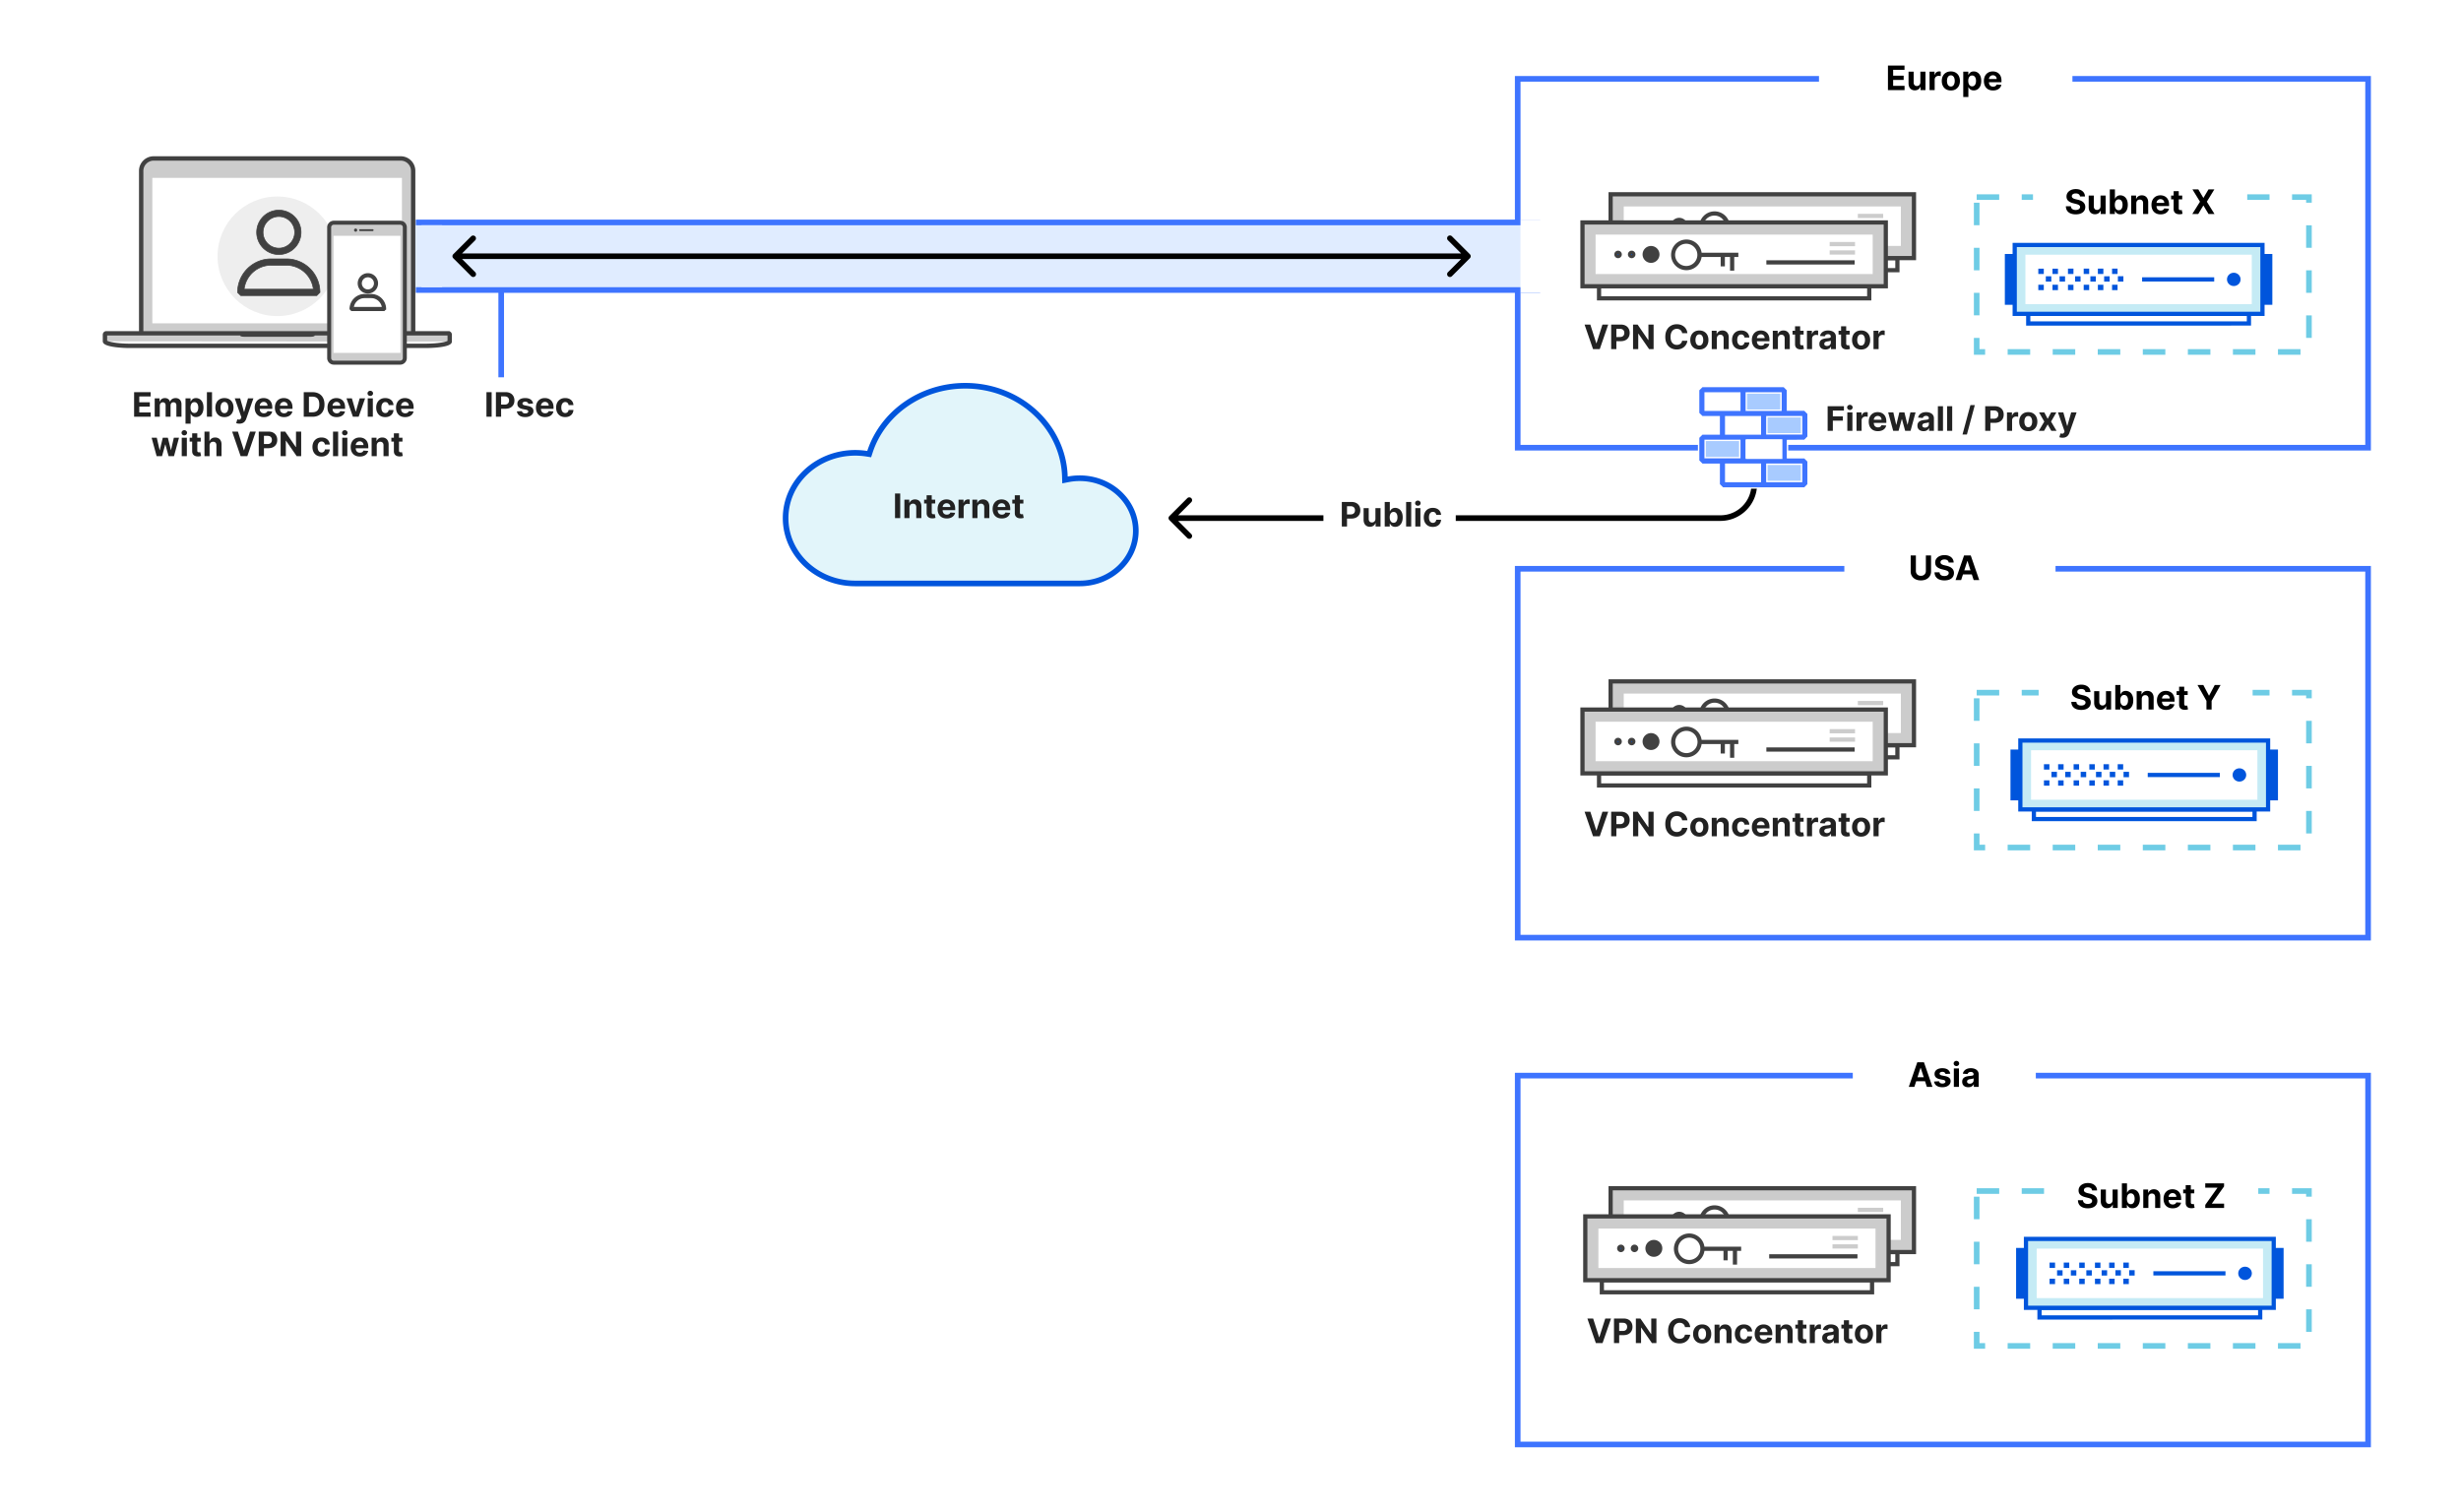 <svg xmlns="http://www.w3.org/2000/svg" width="874" height="537" fill="none" viewBox="0 0 874 537"><path fill="#fff" d="M0 0h874v537H0z"/><path fill="#fff" stroke="#3e74ff" stroke-width="2" d="M539 28h302v131H539z"/><path fill="#fff" d="M646 20h90v15h-90z"/><path fill="#000" d="M670.487 32v-8.727h5.881v1.521h-4.036v2.08h3.733v1.52h-3.733v2.085h4.053V32zm11.511-2.787v-3.759h1.815V32h-1.743v-1.189h-.068a1.93 1.93 0 0 1-.737.925q-.511.35-1.248.35-.657 0-1.155-.3a2.04 2.04 0 0 1-.78-.847q-.278-.55-.281-1.317v-4.167h1.815v3.843q.004.58.311.917.308.336.822.336.329 0 .614-.149a1.17 1.17 0 0 0 .46-.452q.18-.298.175-.737M685.265 32v-6.546h1.76v1.143h.069q.178-.61.6-.92.423-.316.972-.316a3 3 0 0 1 .571.064v1.61a2.4 2.4 0 0 0-.354-.068q-.225-.03-.413-.03-.4 0-.716.175a1.3 1.3 0 0 0-.494.478q-.18.306-.179.707V32zm7.563.128q-.993 0-1.717-.422a2.9 2.9 0 0 1-1.112-1.185q-.392-.762-.392-1.768 0-1.014.392-1.773a2.85 2.85 0 0 1 1.112-1.184q.724-.427 1.717-.427t1.713.427a2.85 2.85 0 0 1 1.117 1.184q.392.759.392 1.773 0 1.006-.392 1.768-.393.758-1.117 1.185-.72.422-1.713.422m.009-1.406q.451 0 .754-.256.303-.26.456-.707.158-.448.158-1.019 0-.57-.158-1.018a1.6 1.6 0 0 0-.456-.708 1.12 1.12 0 0 0-.754-.26q-.456 0-.767.26-.308.261-.465.708a3.1 3.1 0 0 0-.153 1.018q0 .57.153 1.019.158.447.465.707.31.255.767.256m4.393 3.733v-9h1.79v1.099h.081q.12-.264.345-.537.23-.277.597-.46.37-.188.92-.188.717 0 1.321.375.605.37.968 1.121.362.745.362 1.87 0 1.095-.354 1.85-.35.75-.954 1.138-.601.384-1.347.383-.528 0-.899-.174a1.9 1.9 0 0 1-.601-.44 2.2 2.2 0 0 1-.358-.54h-.055v3.503zm1.777-5.728q0 .584.162 1.019t.469.677q.307.24.746.239.442 0 .75-.243.306-.247.464-.682.162-.438.162-1.01 0-.567-.158-.997a1.5 1.5 0 0 0-.464-.673 1.18 1.18 0 0 0-.754-.243q-.444 0-.75.234a1.47 1.47 0 0 0-.465.665 2.9 2.9 0 0 0-.162 1.014m8.8 3.4q-1.01 0-1.739-.408a2.8 2.8 0 0 1-1.116-1.168q-.392-.758-.392-1.794 0-1.01.392-1.773a2.9 2.9 0 0 1 1.104-1.189q.716-.426 1.679-.426.646 0 1.206.21.562.203.98.617.422.413.656 1.04.234.622.234 1.457v.499h-5.527v-1.125h3.818q0-.392-.17-.695a1.2 1.2 0 0 0-.473-.473 1.35 1.35 0 0 0-.695-.175q-.413 0-.733.192-.315.187-.494.507-.178.316-.183.703v1.07q0 .486.179.84.183.353.515.545.333.192.789.192.303 0 .554-.085a1.11 1.11 0 0 0 .703-.673l1.679.11q-.128.605-.524 1.057-.393.447-1.014.699-.618.247-1.428.247"/><path stroke="#6ecce5" stroke-dasharray="8 8" stroke-width="2" d="M702 70h118v55H702z"/><path fill="#fff" d="M722 65h76v14h-76z"/><path fill="#000" d="M738.686 69.783q-.05-.516-.439-.802-.387-.285-1.052-.285-.452 0-.763.128a1.1 1.1 0 0 0-.477.345.83.83 0 0 0-.162.503.7.7 0 0 0 .098.409q.111.174.302.302a2.3 2.3 0 0 0 .444.218q.25.09.536.153l.785.188q.57.128 1.048.34.477.214.827.525.35.31.541.733.195.421.2.967-.004.8-.409 1.39-.4.583-1.159.907-.755.32-1.82.32-1.056 0-1.841-.324-.78-.324-1.218-.96-.435-.638-.456-1.58h1.785q.03.44.252.733.225.29.6.439.38.144.857.145.469 0 .814-.137.35-.135.541-.379a.88.88 0 0 0 .192-.558.72.72 0 0 0-.175-.495 1.3 1.3 0 0 0-.503-.34 5 5 0 0 0-.805-.256l-.95-.239q-1.104-.269-1.743-.84-.64-.57-.635-1.537-.004-.793.422-1.386.43-.592 1.18-.924t1.705-.333q.971 0 1.696.333.728.332 1.133.924t.418 1.373zm7.293 3.43v-3.758h1.815V76h-1.743v-1.189h-.068a1.94 1.94 0 0 1-.737.925q-.512.35-1.249.35-.656 0-1.155-.3a2.06 2.06 0 0 1-.78-.847q-.276-.55-.281-1.317v-4.168h1.815v3.844q.005.58.311.916.307.337.823.337.328 0 .614-.149.285-.153.46-.452.178-.298.175-.737M749.28 76v-8.727h1.815v3.281h.056q.118-.264.345-.537.23-.277.597-.46.37-.188.92-.188.716 0 1.321.375.605.371.967 1.121.363.745.363 1.87 0 1.095-.354 1.85-.35.75-.955 1.138-.6.383-1.346.383-.529 0-.899-.174a1.9 1.9 0 0 1-.601-.44 2.2 2.2 0 0 1-.358-.54h-.081V76zm1.777-3.273q0 .584.162 1.019t.469.677q.306.24.745.239.444 0 .75-.243.308-.247.465-.682.162-.438.162-1.01 0-.567-.158-.997a1.5 1.5 0 0 0-.464-.673 1.18 1.18 0 0 0-.755-.243 1.2 1.2 0 0 0-.75.234 1.5 1.5 0 0 0-.464.665 2.9 2.9 0 0 0-.162 1.014m7.633-.511V76h-1.815v-6.546h1.73v1.155h.077q.217-.57.728-.903.512-.337 1.24-.337.682 0 1.189.299.507.298.789.852.28.55.281 1.312V76h-1.815v-3.844q.003-.6-.307-.937-.312-.34-.857-.341-.366 0-.648.157a1.1 1.1 0 0 0-.434.46 1.6 1.6 0 0 0-.158.72m8.633 3.912q-1.01 0-1.739-.41a2.8 2.8 0 0 1-1.116-1.167q-.393-.758-.393-1.794 0-1.01.393-1.773a2.9 2.9 0 0 1 1.103-1.188q.716-.427 1.679-.427.648 0 1.206.21.563.204.98.617.422.413.657 1.04.234.622.234 1.457v.499H764.8v-1.125h3.818q0-.392-.17-.695a1.23 1.23 0 0 0-.473-.473 1.35 1.35 0 0 0-.695-.175q-.414 0-.733.192-.315.188-.494.507-.18.315-.184.703v1.07q0 .486.179.84.185.353.516.545.333.192.788.192.303 0 .554-.085t.431-.256q.178-.17.273-.418l1.679.111q-.128.605-.525 1.057a2.6 2.6 0 0 1-1.014.699q-.618.247-1.427.247m7.67-6.674v1.364h-3.942v-1.364zm-3.047-1.568h1.816v6.103a.8.8 0 0 0 .076.392q.076.135.213.191a.9.9 0 0 0 .324.056q.128 0 .256-.022l.196-.038.285 1.351a5 5 0 0 1-.383.098q-.247.06-.601.073-.656.024-1.151-.175a1.6 1.6 0 0 1-.762-.622q-.273-.423-.269-1.066zm8.771-.613 1.76 2.974h.068l1.769-2.974h2.084l-2.664 4.363L786.457 76h-2.122l-1.79-2.979h-.068L780.687 76h-2.113l2.731-4.364-2.68-4.363z"/><path fill="#0055dc" d="M715.507 90.198H712v18.05h3.507zm91.493 0h-3.507v18.05H807z"/><path fill="#fff" stroke="#0055dc" stroke-miterlimit="10" stroke-width="1.5" d="m720.31 111.464.001 3.426 78.376-.004v-3.426z"/><path fill="#c5ebf5" stroke="#0055dc" stroke-miterlimit="10" stroke-width="1.5" d="M803.492 87h-87.985v24.462h87.985z"/><path fill="#fff" d="M799.692 108.012V90.448h-80.384v17.564z"/><path fill="#0055dc" d="M725.832 95.408h-1.947v1.902h1.947zm0 5.725h-1.947v1.903h1.947zm2.667-3.016h-1.948v1.902h1.948zm2.37-2.709h-1.947v1.902h1.947zm0 5.725h-1.947v1.903h1.947zm2.52-3.016h-1.948v1.902h1.948zm2.98-2.709h-1.947v1.902h1.947zm0 5.725h-1.947v1.903h1.947zm2.519-3.016h-1.947v1.902h1.947zm3.065-2.709h-1.948v1.902h1.948zm0 5.725h-1.948v1.903h1.948zm2.371-3.016h-1.948v1.902h1.948zm2.666-2.709h-1.948v1.902h1.948zm0 5.725h-1.948v1.903h1.948zm2.224-3.016h-1.948v1.902h1.948zm2.815-2.709h-1.947v1.902h1.947zm0 5.725h-1.947v1.903h1.947zm2.075-3.016h-1.947v1.902h1.947zm39.202 3.475c1.335 0 2.418-1.057 2.418-2.361s-1.083-2.362-2.418-2.362-2.418 1.058-2.418 2.362 1.083 2.361 2.418 2.361"/><path stroke="#0055dc" stroke-miterlimit="10" stroke-width="1.5" d="M786.354 99.23h-25.606"/><path fill="#fff" stroke="#3e74ff" stroke-width="2" d="M539 202h302v131H539z"/><path fill="#fff" d="M655 194h75v15h-75z"/><path fill="#000" d="M683.952 197.273h1.845v5.667q0 .955-.456 1.671a3.05 3.05 0 0 1-1.266 1.116q-.813.397-1.896.397-1.087 0-1.9-.397a3.05 3.05 0 0 1-1.266-1.116q-.452-.716-.452-1.671v-5.667h1.845v5.51q0 .498.218.886.221.388.622.609.4.222.933.222.537 0 .933-.222.4-.22.618-.609a1.75 1.75 0 0 0 .222-.886zm8.098 2.51q-.052-.516-.439-.801-.389-.286-1.053-.286-.451 0-.763.128a1.07 1.07 0 0 0-.477.345.83.83 0 0 0-.162.503.7.7 0 0 0 .098.409q.111.174.303.303.19.123.443.217.25.09.537.153l.784.188q.571.128 1.048.341t.827.524.541.733q.196.421.2.967-.004.801-.409 1.389-.4.585-1.159.908-.754.32-1.819.32-1.058 0-1.841-.324-.78-.324-1.219-.959-.435-.639-.456-1.581h1.785q.03.44.252.733.226.29.601.439.38.144.856.145.47 0 .814-.137.35-.136.541-.379a.88.88 0 0 0 .192-.558.72.72 0 0 0-.175-.494 1.3 1.3 0 0 0-.502-.341 5 5 0 0 0-.806-.256l-.95-.239q-1.104-.269-1.743-.839-.64-.572-.635-1.539-.004-.792.422-1.384a2.84 2.84 0 0 1 1.18-.925q.75-.333 1.705-.333.972 0 1.696.333.73.332 1.133.925.405.591.418 1.372zm4.433 6.217h-1.977l3.013-8.727h2.378l3.008 8.727h-1.977l-2.186-6.733h-.068zm-.123-3.43h4.67v1.44h-4.67z"/><path fill="#fff" d="M700 238h76v14h-76z"/><path fill="#fff" stroke="#3e74ff" stroke-width="2" d="M539 382h302v131H539z"/><path fill="#fff" d="M658 374h65v15h-65z"/><path fill="#000" d="M679.866 386h-1.977l3.013-8.727h2.378l3.008 8.727h-1.977l-2.186-6.733h-.068zm-.123-3.43h4.67v1.44h-4.67zm12.855-1.249-1.662.102a.85.85 0 0 0-.183-.383.96.96 0 0 0-.371-.277 1.3 1.3 0 0 0-.541-.107q-.421 0-.712.179-.29.175-.289.469 0 .234.187.396.188.162.644.26l1.184.239q.955.196 1.424.631.468.434.468 1.142 0 .643-.379 1.129-.375.486-1.031.758-.652.269-1.504.269-1.3 0-2.071-.541a2.1 2.1 0 0 1-.9-1.483l1.786-.094a.92.92 0 0 0 .392.605q.31.205.797.205.477 0 .767-.184.294-.187.298-.481a.5.5 0 0 0-.209-.405q-.204-.162-.63-.247l-1.134-.226q-.959-.191-1.427-.665-.465-.472-.465-1.206 0-.63.341-1.086.346-.456.967-.704.627-.246 1.466-.247 1.24 0 1.952.524.716.525.835 1.428M693.89 386v-6.545h1.816V386zm.912-7.389a1 1 0 0 1-.694-.269.87.87 0 0 1-.286-.652.85.85 0 0 1 .286-.643.98.98 0 0 1 .694-.273q.405 0 .691.273a.85.85 0 0 1 .289.643.86.86 0 0 1-.289.652.97.97 0 0 1-.691.269m4.224 7.513q-.625 0-1.116-.218a1.8 1.8 0 0 1-.776-.652q-.28-.434-.281-1.082 0-.546.2-.916.201-.37.546-.597.345-.225.784-.341.443-.115.929-.162.571-.06.92-.111.35-.054.508-.161a.36.36 0 0 0 .157-.316v-.025q0-.405-.255-.627-.252-.221-.716-.221-.49 0-.78.217a1 1 0 0 0-.384.537l-1.679-.137q.128-.596.503-1.031.375-.438.967-.673.597-.239 1.381-.239.546 0 1.044.128.502.127.891.396.391.269.618.691.226.417.226 1.001V386h-1.722v-.908h-.051a1.9 1.9 0 0 1-.422.542 2 2 0 0 1-.635.362 2.6 2.6 0 0 1-.857.128m.52-1.253q.4 0 .708-.158.306-.162.481-.435.175-.272.175-.617v-.695a1 1 0 0 1-.234.102 4 4 0 0 1-.329.081q-.183.034-.366.064l-.332.047q-.32.047-.559.149a.9.9 0 0 0-.37.277.68.68 0 0 0-.132.426q0 .37.268.567.273.192.69.192"/><path fill="#222" d="M47.626 148.007v-8.727h5.88v1.521h-4.035v2.08h3.733v1.521H49.47v2.084h4.052v1.521zm7.313 0v-6.545h1.73v1.155h.077q.204-.576.682-.908.477-.332 1.142-.332.673 0 1.146.336.474.333.63.904h.07a1.74 1.74 0 0 1 .724-.899q.528-.341 1.248-.341.916 0 1.487.583.576.58.576 1.645v4.402H62.64v-4.044q0-.545-.29-.818a1 1 0 0 0-.725-.273q-.494 0-.771.316-.277.31-.277.822v3.997h-1.76v-4.082q0-.482-.277-.767-.273-.285-.72-.286-.303 0-.545.154a1.05 1.05 0 0 0-.38.422 1.34 1.34 0 0 0-.14.63v3.929zm10.946 2.455v-9h1.79v1.099h.08a2.4 2.4 0 0 1 .346-.537q.23-.276.596-.46.37-.187.92-.187.716 0 1.322.375.604.37.967 1.12.362.746.362 1.871 0 1.095-.354 1.85-.349.75-.954 1.137-.6.384-1.347.384-.528 0-.899-.175a1.9 1.9 0 0 1-.6-.439 2.2 2.2 0 0 1-.359-.541H67.7v3.503zm1.777-5.727q0 .583.161 1.018.163.435.47.678.306.238.745.238.444 0 .75-.243a1.5 1.5 0 0 0 .465-.681q.16-.44.161-1.01 0-.567-.157-.998a1.5 1.5 0 0 0-.465-.673 1.18 1.18 0 0 0-.754-.243q-.443 0-.75.235a1.47 1.47 0 0 0-.465.664 2.9 2.9 0 0 0-.161 1.015m7.632-5.455v8.727h-1.816v-8.727zm4.411 8.855q-.993 0-1.717-.422a2.9 2.9 0 0 1-1.112-1.184q-.392-.763-.392-1.769 0-1.014.392-1.773a2.85 2.85 0 0 1 1.112-1.184q.724-.426 1.717-.426t1.713.426q.724.422 1.117 1.184.392.759.392 1.773 0 1.006-.392 1.769a2.9 2.9 0 0 1-1.117 1.184q-.72.423-1.713.422m.009-1.406q.45 0 .754-.256.303-.26.456-.707.158-.447.158-1.019 0-.57-.158-1.018a1.6 1.6 0 0 0-.456-.707 1.1 1.1 0 0 0-.754-.26q-.456 0-.767.26-.307.26-.465.707a3.1 3.1 0 0 0-.153 1.018q0 .572.153 1.019.157.447.465.707.31.256.767.256m5.303 3.733q-.345 0-.648-.056a2.4 2.4 0 0 1-.494-.132l.41-1.355q.319.099.574.107a.73.73 0 0 0 .448-.12q.192-.128.31-.434l.107-.277-2.348-6.733h1.91l1.355 4.807h.068l1.368-4.807h1.922l-2.544 7.253a3 3 0 0 1-.499.92q-.31.396-.788.61-.478.217-1.151.217m8.683-2.327q-1.01 0-1.74-.409a2.8 2.8 0 0 1-1.115-1.168q-.393-.757-.393-1.794 0-1.01.392-1.772.393-.763 1.104-1.189.716-.426 1.68-.426.646 0 1.205.208.563.206.98.618.422.414.656 1.04.235.623.235 1.458v.498h-5.527v-1.125h3.818q0-.392-.17-.695a1.23 1.23 0 0 0-.473-.473 1.35 1.35 0 0 0-.695-.174q-.414 0-.733.192-.315.188-.494.507-.179.315-.184.703v1.069q0 .486.18.84.183.353.515.545t.788.192q.303 0 .554-.085t.43-.256q.18-.17.274-.417l1.678.11a2.3 2.3 0 0 1-.524 1.057q-.392.447-1.014.699-.618.247-1.427.247m7.171 0q-1.01 0-1.738-.409a2.8 2.8 0 0 1-1.117-1.168q-.392-.757-.392-1.794 0-1.01.392-1.772.393-.763 1.104-1.189.716-.426 1.679-.426.648 0 1.206.208.563.206.98.618.422.414.656 1.04.235.623.235 1.458v.498h-5.527v-1.125h3.818a1.4 1.4 0 0 0-.171-.695 1.2 1.2 0 0 0-.473-.473 1.35 1.35 0 0 0-.694-.174q-.414 0-.733.192-.315.188-.494.507-.179.315-.184.703v1.069q0 .486.18.84.182.353.515.545.332.192.788.192.303 0 .554-.085t.431-.256q.179-.17.272-.417l1.679.11a2.3 2.3 0 0 1-.524 1.057 2.6 2.6 0 0 1-1.014.699q-.618.247-1.428.247m10.095-.128h-3.094v-8.727h3.119q1.317 0 2.267.524a3.54 3.54 0 0 1 1.462 1.496q.516.976.515 2.335 0 1.364-.515 2.344a3.54 3.54 0 0 1-1.47 1.504q-.955.524-2.284.524m-1.249-1.581h1.172q.818 0 1.376-.289.563-.294.844-.908.286-.618.286-1.594 0-.968-.286-1.581a1.85 1.85 0 0 0-.839-.903q-.559-.29-1.377-.29h-1.176zm9.834 1.709q-1.01 0-1.739-.409a2.8 2.8 0 0 1-1.116-1.168q-.392-.757-.392-1.794 0-1.01.392-1.772a2.9 2.9 0 0 1 1.104-1.189q.716-.426 1.679-.426.648 0 1.206.208.562.206.98.618.422.414.656 1.04.234.623.234 1.458v.498h-5.527v-1.125h3.819a1.4 1.4 0 0 0-.171-.695 1.2 1.2 0 0 0-.473-.473 1.35 1.35 0 0 0-.694-.174q-.414 0-.733.192a1.35 1.35 0 0 0-.495.507q-.179.315-.183.703v1.069q0 .486.179.84.183.353.516.545.332.192.788.192.302 0 .554-.085a1.1 1.1 0 0 0 .703-.673l1.679.11a2.3 2.3 0 0 1-.524 1.057q-.392.447-1.014.699-.618.247-1.428.247m10.116-6.673-2.289 6.545h-2.045l-2.289-6.545h1.918l1.359 4.683h.069l1.355-4.683zm.929 6.545v-6.545h1.815v6.545zm.911-7.389a1 1 0 0 1-.694-.268.87.87 0 0 1-.286-.652q0-.375.286-.644a.98.98 0 0 1 .694-.273q.405 0 .691.273.29.269.29.644 0 .38-.29.652a.97.97 0 0 1-.691.268m5.315 7.517q-1.005 0-1.73-.426a2.9 2.9 0 0 1-1.108-1.193q-.383-.763-.383-1.756 0-1.005.388-1.764a2.9 2.9 0 0 1 1.112-1.189q.72-.43 1.713-.43.857 0 1.5.311.643.31 1.018.873t.414 1.321h-1.713q-.073-.49-.384-.788-.307-.303-.805-.303-.423 0-.737.231-.312.225-.486.66-.175.435-.175 1.053 0 .625.17 1.065.175.44.491.669.315.23.737.23a1.2 1.2 0 0 0 .558-.128q.252-.128.413-.37a1.4 1.4 0 0 0 .218-.593h1.713a2.7 2.7 0 0 1-.409 1.321 2.5 2.5 0 0 1-1.002.887q-.639.32-1.513.319m7.069 0q-1.01 0-1.739-.409a2.8 2.8 0 0 1-1.116-1.168q-.392-.757-.392-1.794 0-1.01.392-1.772a2.9 2.9 0 0 1 1.104-1.189q.715-.426 1.679-.426.647 0 1.206.208.562.206.98.618.422.414.656 1.04.234.623.234 1.458v.498h-5.527v-1.125h3.818a1.4 1.4 0 0 0-.17-.695 1.23 1.23 0 0 0-.473-.473 1.35 1.35 0 0 0-.695-.174q-.413 0-.733.192-.315.188-.494.507-.179.315-.183.703v1.069q0 .486.179.84.183.353.515.545.333.192.789.192.302 0 .554-.085.251-.085.43-.256.18-.17.273-.417l1.679.11a2.3 2.3 0 0 1-.524 1.057 2.65 2.65 0 0 1-1.014.699q-.618.247-1.428.247m-88.264 13.872-1.781-6.545h1.836l1.015 4.398h.06l1.056-4.398h1.803l1.074 4.372h.055l.997-4.372h1.832l-1.777 6.545h-1.921l-1.125-4.116h-.081l-1.125 4.116zm8.916 0v-6.545h1.815v6.545zm.912-7.389a1 1 0 0 1-.695-.268.87.87 0 0 1-.285-.652q0-.375.285-.644a.98.98 0 0 1 .695-.273q.405 0 .69.273.29.269.29.644 0 .38-.29.652a.97.97 0 0 1-.69.268m5.839.844v1.364h-3.942v-1.364zm-3.047-1.568h1.815v6.102q0 .252.077.392a.42.42 0 0 0 .213.192.9.9 0 0 0 .324.055q.127 0 .256-.021l.196-.038.285 1.35a5 5 0 0 1-.383.098q-.247.06-.601.073-.657.026-1.15-.175a1.6 1.6 0 0 1-.764-.622q-.271-.421-.268-1.065zm6.185 4.329v3.784h-1.815v-8.727h1.764v3.337h.077q.221-.58.716-.908.495-.332 1.24-.332.68 0 1.189.298.51.294.792.848.286.549.282 1.317v4.167H76.86v-3.843q.004-.606-.306-.942-.307-.337-.861-.337-.37 0-.657.158a1.1 1.1 0 0 0-.443.46q-.157.298-.162.72m10.061-4.943 2.11 6.631h.08l2.114-6.631h2.046l-3.009 8.727h-2.377l-3.013-8.727zm7.4 8.727v-8.727h3.444q.992 0 1.691.379.699.375 1.066 1.044.37.666.37 1.534 0 .87-.375 1.535t-1.086 1.035q-.708.37-1.713.371h-2.195v-1.479h1.896q.533 0 .878-.183.35-.187.52-.516.175-.332.175-.763 0-.434-.175-.758a1.16 1.16 0 0 0-.52-.507q-.35-.183-.886-.183h-1.245v7.218zm15.07-8.727v8.727h-1.594l-3.797-5.493h-.064v5.493h-1.845v-8.727h1.619l3.767 5.489h.077v-5.489zm7.225 8.855q-1.006 0-1.73-.426a2.9 2.9 0 0 1-1.108-1.193q-.384-.763-.384-1.756 0-1.005.388-1.764a2.9 2.9 0 0 1 1.112-1.189q.72-.43 1.713-.43.856 0 1.5.311.644.31 1.019.873t.413 1.321h-1.713a1.32 1.32 0 0 0-.384-.788q-.306-.303-.805-.303-.422 0-.737.231-.312.225-.486.66-.175.435-.175 1.053 0 .625.171 1.065.174.44.49.669.315.23.737.23a1.2 1.2 0 0 0 .558-.128q.252-.128.414-.37.165-.248.217-.593h1.713a2.7 2.7 0 0 1-.409 1.321 2.5 2.5 0 0 1-1.002.887q-.639.32-1.512.319m5.901-8.855v8.727h-1.816v-8.727zm1.454 8.727v-6.545h1.815v6.545zm.912-7.389a1 1 0 0 1-.695-.268.87.87 0 0 1-.285-.652q0-.375.285-.644a.98.98 0 0 1 .695-.273q.405 0 .69.273.29.269.29.644 0 .38-.29.652a.97.97 0 0 1-.69.268m5.34 7.517q-1.01 0-1.738-.409a2.8 2.8 0 0 1-1.117-1.168q-.392-.757-.392-1.794 0-1.01.392-1.772a2.9 2.9 0 0 1 1.104-1.189q.716-.426 1.679-.426.648 0 1.206.208.563.206.98.618.422.414.656 1.04.235.623.235 1.458v.498h-5.527v-1.125h3.818a1.4 1.4 0 0 0-.171-.695 1.2 1.2 0 0 0-.473-.473 1.35 1.35 0 0 0-.694-.174q-.414 0-.733.192a1.35 1.35 0 0 0-.495.507q-.179.315-.183.703v1.069q0 .486.179.84.183.353.516.545.332.192.788.192.302 0 .554-.085a1.1 1.1 0 0 0 .703-.673l1.679.11a2.3 2.3 0 0 1-.524 1.057 2.6 2.6 0 0 1-1.014.699q-.618.247-1.428.247m6.005-3.912v3.784h-1.816v-6.545h1.73v1.155h.077q.218-.571.729-.904.511-.336 1.24-.336.682 0 1.189.298t.788.852q.281.55.281 1.313v4.167h-1.815v-3.843q.005-.601-.307-.938-.311-.34-.856-.341-.367 0-.648.158-.278.157-.435.46a1.6 1.6 0 0 0-.157.72m9.131-2.761v1.364h-3.942v-1.364zm-3.047-1.568h1.815v6.102q0 .252.077.392a.42.42 0 0 0 .213.192.9.9 0 0 0 .324.055q.127 0 .255-.021l.196-.038.286 1.35a5 5 0 0 1-.384.098q-.247.06-.6.073-.657.026-1.151-.175a1.6 1.6 0 0 1-.763-.622q-.273-.421-.268-1.065zm424.909-38.621 2.11 6.63h.081l2.113-6.63h2.046L568.133 124h-2.378l-3.012-8.727zm7.4 8.727v-8.727h3.443q.993 0 1.692.379.699.375 1.065 1.044.372.665.371 1.534 0 .87-.375 1.534-.375.665-1.087 1.036-.707.37-1.713.37h-2.194v-1.478h1.896q.533 0 .878-.183.35-.187.52-.516.174-.333.175-.763 0-.435-.175-.758a1.17 1.17 0 0 0-.52-.508q-.35-.183-.886-.183h-1.245V124zm15.069-8.727V124h-1.593l-3.797-5.493h-.064V124h-1.845v-8.727h1.619l3.767 5.488h.077v-5.488zm12.002 3.055h-1.866a1.8 1.8 0 0 0-.209-.643 1.6 1.6 0 0 0-.405-.486 1.8 1.8 0 0 0-.571-.307 2.2 2.2 0 0 0-.694-.106q-.678 0-1.181.336-.503.333-.779.972-.277.635-.277 1.542 0 .934.277 1.569.28.634.784.958a2.1 2.1 0 0 0 1.163.324q.37 0 .686-.098a1.8 1.8 0 0 0 .567-.285q.247-.192.409-.465.166-.273.23-.622l1.866.009q-.072.6-.362 1.159-.285.554-.771.993a3.7 3.7 0 0 1-1.151.69 4.2 4.2 0 0 1-1.504.251q-1.167 0-2.088-.528-.917-.528-1.449-1.53-.528-1.002-.528-2.425 0-1.427.537-2.429.536-1.001 1.457-1.525.92-.529 2.071-.529.76 0 1.406.213.653.214 1.155.623.503.404.818.993.32.587.409 1.346m4.247 5.8q-.993 0-1.717-.422a2.9 2.9 0 0 1-1.113-1.185q-.392-.763-.392-1.768 0-1.014.392-1.773a2.87 2.87 0 0 1 1.113-1.185q.724-.426 1.717-.426t1.713.426a2.85 2.85 0 0 1 1.116 1.185q.393.759.393 1.773 0 1.005-.393 1.768a2.87 2.87 0 0 1-1.116 1.185q-.72.422-1.713.422m.008-1.406q.452 0 .755-.256.301-.26.456-.707.157-.448.157-1.019t-.157-1.018a1.6 1.6 0 0 0-.456-.708 1.12 1.12 0 0 0-.755-.26q-.455 0-.767.26a1.6 1.6 0 0 0-.464.708 3.1 3.1 0 0 0-.153 1.018q0 .571.153 1.019a1.6 1.6 0 0 0 .464.707q.312.256.767.256m6.209-2.506V124h-1.815v-6.545h1.73v1.154h.077q.218-.57.728-.903.512-.337 1.241-.337.681 0 1.188.299.507.298.789.852.28.55.281 1.312V124h-1.815v-3.844q.004-.6-.307-.937-.312-.341-.857-.341-.366 0-.647.158-.278.157-.435.46a1.6 1.6 0 0 0-.158.72m8.607 3.912q-1.005 0-1.73-.426a2.9 2.9 0 0 1-1.108-1.193q-.383-.763-.383-1.756 0-1.007.387-1.764a2.9 2.9 0 0 1 1.113-1.189q.72-.43 1.713-.431.857 0 1.5.311.643.312 1.018.874t.413 1.321h-1.713a1.32 1.32 0 0 0-.383-.788q-.307-.303-.806-.303a1.22 1.22 0 0 0-.737.23q-.31.226-.486.661-.174.434-.174 1.052 0 .627.17 1.066.175.438.49.669.315.23.737.23.312 0 .559-.128a1.1 1.1 0 0 0 .413-.371q.166-.247.217-.592h1.713q-.042.75-.409 1.321a2.47 2.47 0 0 1-1.001.886q-.639.32-1.513.32m7.069 0q-1.01 0-1.739-.409a2.8 2.8 0 0 1-1.116-1.168q-.392-.759-.392-1.794 0-1.01.392-1.773a2.9 2.9 0 0 1 1.103-1.189q.716-.426 1.679-.426.648 0 1.206.209.563.204.98.618.422.413.657 1.04.234.622.234 1.457v.499h-5.527v-1.125h3.818q0-.393-.17-.695a1.23 1.23 0 0 0-.473-.473 1.36 1.36 0 0 0-.695-.175q-.413 0-.733.192-.315.188-.494.507-.18.316-.183.703v1.07q0 .486.179.84.183.353.515.545.333.192.789.192.302 0 .554-.085.251-.086.43-.256t.273-.418l1.679.111q-.128.605-.525 1.057a2.6 2.6 0 0 1-1.014.699q-.618.246-1.427.247m6.004-3.912V124h-1.815v-6.545h1.73v1.154h.076a1.83 1.83 0 0 1 .729-.903q.511-.337 1.24-.337.682 0 1.189.299.507.298.788.852.282.55.282 1.312V124h-1.816v-3.844q.005-.6-.306-.937-.312-.341-.857-.341-.366 0-.648.158a1.1 1.1 0 0 0-.434.46 1.6 1.6 0 0 0-.158.72m9.131-2.761v1.363h-3.942v-1.363zm-3.047-1.569h1.815v6.103a.8.8 0 0 0 .077.392.42.42 0 0 0 .213.191.9.9 0 0 0 .324.056q.128 0 .256-.021l.196-.039.285 1.351a5 5 0 0 1-.383.098q-.247.06-.601.072-.657.026-1.151-.174a1.6 1.6 0 0 1-.762-.622q-.273-.423-.269-1.066zm4.23 8.114v-6.545h1.759v1.142h.069q.178-.61.601-.921a1.58 1.58 0 0 1 .971-.315 2.6 2.6 0 0 1 .571.064v1.611a3 3 0 0 0-.767-.098q-.4 0-.716.174a1.3 1.3 0 0 0-.494.477 1.4 1.4 0 0 0-.179.708V124zm6.589.124q-.627 0-1.117-.218a1.8 1.8 0 0 1-.775-.652q-.282-.435-.282-1.082 0-.546.201-.916.2-.37.545-.597.346-.225.784-.341a6 6 0 0 1 .929-.162q.572-.06.921-.111.35-.054.507-.161a.36.36 0 0 0 .157-.316v-.025q0-.405-.255-.627-.252-.222-.716-.221-.49 0-.78.217a1 1 0 0 0-.384.537l-1.679-.137q.129-.596.503-1.031.375-.439.968-.673.596-.239 1.38-.239.546 0 1.044.128.503.127.891.396.391.269.618.691.225.417.226 1.001V124h-1.722v-.908h-.051a1.9 1.9 0 0 1-.422.542 2 2 0 0 1-.635.362 2.6 2.6 0 0 1-.856.128m.52-1.253q.4 0 .707-.158.306-.162.481-.435.175-.272.175-.617v-.695a1 1 0 0 1-.234.102 4 4 0 0 1-.328.081q-.183.034-.367.064l-.332.047a2.2 2.2 0 0 0-.558.149.9.9 0 0 0-.371.277.68.68 0 0 0-.132.426q0 .37.268.567.273.192.691.192m8.056-5.416v1.363h-3.942v-1.363zm-3.047-1.569h1.815v6.103a.8.8 0 0 0 .077.392.42.42 0 0 0 .213.191.9.9 0 0 0 .324.056q.127 0 .255-.021l.196-.039.286 1.351a5 5 0 0 1-.384.098q-.247.06-.6.072-.657.026-1.151-.174a1.6 1.6 0 0 1-.763-.622q-.273-.423-.268-1.066zm7.116 8.242q-.993 0-1.717-.422a2.9 2.9 0 0 1-1.112-1.185q-.392-.763-.392-1.768 0-1.014.392-1.773a2.86 2.86 0 0 1 1.112-1.185q.724-.426 1.717-.426t1.713.426q.724.423 1.117 1.185.392.759.392 1.773 0 1.005-.392 1.768a2.9 2.9 0 0 1-1.117 1.185q-.72.422-1.713.422m.009-1.406q.451 0 .754-.256a1.6 1.6 0 0 0 .456-.707q.158-.448.158-1.019t-.158-1.018a1.6 1.6 0 0 0-.456-.708 1.12 1.12 0 0 0-.754-.26q-.456 0-.767.26-.308.26-.465.708a3.1 3.1 0 0 0-.153 1.018q0 .571.153 1.019.158.447.465.707.31.256.767.256m4.393 1.278v-6.545h1.76v1.142h.068q.18-.61.601-.921a1.58 1.58 0 0 1 .972-.315 2.6 2.6 0 0 1 .571.064v1.611a3 3 0 0 0-.767-.098q-.4 0-.716.174a1.3 1.3 0 0 0-.494.477q-.18.308-.179.708V124zm-16.288 29v-8.727h5.778v1.521h-3.933v2.08h3.55v1.521h-3.55V153zm6.986 0v-6.545h1.815V153zm.911-7.389a1 1 0 0 1-.694-.269.87.87 0 0 1-.286-.652.85.85 0 0 1 .286-.643.98.98 0 0 1 .694-.273q.405 0 .691.273.29.268.29.643a.86.86 0 0 1-.29.652.97.97 0 0 1-.691.269m2.358 7.389v-6.545h1.76v1.142h.068q.179-.61.601-.921a1.58 1.58 0 0 1 .972-.315 2.6 2.6 0 0 1 .571.064v1.611a3.2 3.2 0 0 0-.767-.098q-.4 0-.716.174a1.3 1.3 0 0 0-.495.477 1.4 1.4 0 0 0-.179.708V153zm7.588.128q-1.01 0-1.738-.409a2.8 2.8 0 0 1-1.117-1.168q-.392-.759-.392-1.794 0-1.01.392-1.773.393-.762 1.104-1.189.716-.426 1.679-.426.648 0 1.206.209.563.204.98.618.422.414.656 1.04.235.622.235 1.457v.499h-5.527v-1.125h3.818q0-.392-.171-.695a1.2 1.2 0 0 0-.473-.473 1.35 1.35 0 0 0-.694-.175q-.414 0-.733.192-.315.188-.494.507a1.43 1.43 0 0 0-.184.703v1.07q0 .486.179.84.183.353.516.545.332.192.788.192.303 0 .554-.085t.431-.256a1.1 1.1 0 0 0 .272-.418l1.679.111q-.128.605-.524 1.057a2.6 2.6 0 0 1-1.014.699q-.618.246-1.428.247m5.434-.128-1.782-6.545h1.837l1.014 4.397h.06l1.057-4.397h1.802l1.074 4.372h.056l.997-4.372h1.832L678.516 153h-1.922l-1.125-4.116h-.081L674.263 153zm10.782.124a2.7 2.7 0 0 1-1.116-.218 1.8 1.8 0 0 1-.776-.652q-.281-.434-.281-1.082 0-.546.2-.916t.545-.597a2.7 2.7 0 0 1 .785-.341q.443-.115.929-.162.57-.06.92-.111.35-.054.507-.161a.36.36 0 0 0 .158-.316v-.025q0-.405-.256-.627-.251-.221-.716-.221-.49 0-.78.217a1 1 0 0 0-.383.537l-1.679-.137q.128-.596.503-1.031.375-.439.967-.673.597-.239 1.381-.239.545 0 1.044.128.503.127.89.396.393.269.618.691.226.417.226 1.001V153h-1.721v-.908h-.052a1.8 1.8 0 0 1-.422.542 2 2 0 0 1-.634.362 2.6 2.6 0 0 1-.857.128m.52-1.253q.4 0 .707-.158.307-.162.482-.435a1.1 1.1 0 0 0 .175-.617v-.695a1 1 0 0 1-.235.102 4 4 0 0 1-.328.081q-.183.034-.366.064l-.333.047a2.2 2.2 0 0 0-.558.149.9.9 0 0 0-.371.277.68.68 0 0 0-.132.426q0 .37.269.567.271.192.69.192m6.39-7.598V153h-1.816v-8.727zm3.269 0V153h-1.815v-8.727zm8.033-.409-2.812 10.448h-1.564l2.812-10.448zm3.686 9.136v-8.727h3.443q.993 0 1.692.379.699.375 1.065 1.044.372.665.371 1.534 0 .87-.375 1.534-.375.665-1.087 1.036-.707.37-1.713.37h-2.194v-1.478h1.896q.533 0 .878-.183.35-.188.52-.516.174-.333.175-.763 0-.435-.175-.758a1.17 1.17 0 0 0-.52-.508q-.35-.183-.886-.183h-1.245V153zm7.736 0v-6.545h1.759v1.142h.069q.178-.61.601-.921a1.58 1.58 0 0 1 .971-.315 2.6 2.6 0 0 1 .571.064v1.611a3 3 0 0 0-.767-.098q-.4 0-.716.174a1.3 1.3 0 0 0-.494.477 1.4 1.4 0 0 0-.179.708V153zm7.562.128q-.993 0-1.717-.422a2.9 2.9 0 0 1-1.112-1.185q-.393-.763-.392-1.768 0-1.014.392-1.773a2.86 2.86 0 0 1 1.112-1.185q.724-.426 1.717-.426t1.713.426q.725.423 1.117 1.185.392.759.392 1.773 0 1.005-.392 1.768a2.9 2.9 0 0 1-1.117 1.185q-.72.422-1.713.422m.009-1.406q.451 0 .754-.256a1.6 1.6 0 0 0 .456-.707q.158-.448.158-1.019t-.158-1.018a1.6 1.6 0 0 0-.456-.708 1.12 1.12 0 0 0-.754-.26q-.456 0-.767.26-.308.26-.465.708a3.1 3.1 0 0 0-.153 1.018q0 .571.153 1.019.157.447.465.707.31.256.767.256m5.676-5.267 1.202 2.288 1.231-2.288h1.863l-1.897 3.272 1.948 3.273h-1.854l-1.291-2.263-1.27 2.263h-1.875l1.943-3.273-1.875-3.272zm6.494 9q-.345 0-.647-.056a2.4 2.4 0 0 1-.495-.132l.409-1.355q.32.098.576.106a.73.73 0 0 0 .447-.119q.192-.127.311-.435l.107-.276-2.348-6.733h1.909l1.355 4.806h.068l1.368-4.806h1.922l-2.544 7.252a3 3 0 0 1-.499.921q-.31.396-.788.609-.477.218-1.151.218"/><path fill="#fff" stroke="#414141" stroke-miterlimit="10" stroke-width="1.5" d="M577.883 91.664v4.293l95.96-.005V91.66z"/><path fill="#ccc" stroke="#414141" stroke-miterlimit="10" stroke-width="1.5" d="M679.723 69H572v22.66h107.723z"/><path fill="#fff" d="M675.07 87.338V73.323h-98.417v14.015z"/><path fill="#0055dc" stroke="#414141" stroke-width="1.5" d="M585.225 80.359a.583.583 0 1 1-1.166 0 .583.583 0 0 1 1.166 0Zm4.835 0a.584.584 0 1 1-1.168-.002.584.584 0 0 1 1.168.002Z"/><path fill="#414141" stroke="#414141" stroke-width="1.5" d="M598.601 80.358a2.251 2.251 0 1 1-4.502 0 2.251 2.251 0 0 1 4.502 0Z"/><path stroke="#414141" stroke-miterlimit="10" stroke-width="1.5" d="M668.658 83.19h-31.351"/><path stroke="#ccc" stroke-miterlimit="10" stroke-width="1.5" d="M668.797 79.664h-9.007m9.007-2.973h-9.007"/><g clip-path="url(#clip0_2203_55)"><path fill="#414141" d="M627.352 79.764h-13.04a5.447 5.447 0 0 0-9.375-2.968 5.447 5.447 0 0 0 3.606 9.148 5.447 5.447 0 0 0 5.769-4.685h6.768V84.6h1.495v-3.34h1.828v4.859h1.495v-4.86h1.454zm-18.433 4.698a3.95 3.95 0 1 1-.008-7.899 3.95 3.95 0 0 1 .008 7.899"/></g><path fill="#222" d="m565.792 468.273 2.11 6.63h.081l2.113-6.63h2.046L569.133 477h-2.378l-3.012-8.727zm7.4 8.727v-8.727h3.443q.993 0 1.692.379.699.375 1.065 1.044.372.665.371 1.534 0 .87-.375 1.534-.375.665-1.087 1.036-.707.37-1.713.37h-2.194v-1.478h1.896q.533 0 .878-.183.35-.187.52-.516.174-.333.175-.763 0-.435-.175-.758a1.17 1.17 0 0 0-.52-.508q-.35-.183-.886-.183h-1.245V477zm15.069-8.727V477h-1.593l-3.797-5.493h-.064V477h-1.845v-8.727h1.619l3.767 5.488h.077v-5.488zm12.002 3.055h-1.866a1.8 1.8 0 0 0-.209-.643 1.6 1.6 0 0 0-.405-.486 1.8 1.8 0 0 0-.571-.307 2.2 2.2 0 0 0-.694-.106q-.678 0-1.181.336-.503.333-.779.972-.277.635-.277 1.542 0 .934.277 1.569.28.634.784.958a2.1 2.1 0 0 0 1.163.324q.37 0 .686-.098a1.8 1.8 0 0 0 .567-.285q.247-.192.409-.465.166-.273.23-.622l1.866.009q-.072.6-.362 1.159-.285.554-.771.993a3.7 3.7 0 0 1-1.151.69 4.2 4.2 0 0 1-1.504.251q-1.167 0-2.088-.528-.917-.528-1.449-1.53-.528-1.002-.528-2.425 0-1.427.537-2.429.536-1.001 1.457-1.525.92-.528 2.071-.529.76 0 1.406.213.653.214 1.155.623.503.404.818.993.32.587.409 1.346m4.247 5.8q-.993 0-1.717-.422a2.9 2.9 0 0 1-1.113-1.185q-.392-.762-.392-1.768 0-1.014.392-1.773a2.87 2.87 0 0 1 1.113-1.185q.724-.426 1.717-.426t1.713.426a2.85 2.85 0 0 1 1.116 1.185q.393.759.393 1.773 0 1.006-.393 1.768a2.87 2.87 0 0 1-1.116 1.185q-.72.422-1.713.422m.008-1.406q.452 0 .755-.256.301-.26.456-.707.157-.448.157-1.019t-.157-1.018a1.6 1.6 0 0 0-.456-.708 1.12 1.12 0 0 0-.755-.26q-.455 0-.767.26a1.6 1.6 0 0 0-.464.708 3.1 3.1 0 0 0-.153 1.018q0 .571.153 1.019a1.6 1.6 0 0 0 .464.707q.312.255.767.256m6.209-2.506V477h-1.815v-6.545h1.73v1.154h.077q.218-.57.728-.903.512-.337 1.241-.337.681 0 1.188.299.507.298.789.852.28.55.281 1.312V477h-1.815v-3.844q.004-.6-.307-.937-.312-.341-.857-.341-.366 0-.647.158-.278.157-.435.46a1.6 1.6 0 0 0-.158.72m8.607 3.912q-1.005 0-1.73-.426a2.9 2.9 0 0 1-1.108-1.193q-.383-.763-.383-1.756 0-1.006.387-1.764a2.9 2.9 0 0 1 1.113-1.189q.72-.43 1.713-.431.857 0 1.5.311.643.312 1.018.874t.413 1.321h-1.713a1.32 1.32 0 0 0-.383-.788q-.307-.303-.806-.303a1.22 1.22 0 0 0-.737.23q-.31.226-.486.661-.174.434-.174 1.052 0 .627.17 1.066.175.438.49.669.315.23.737.23.312 0 .559-.128a1.1 1.1 0 0 0 .413-.371q.166-.247.217-.592h1.713q-.042.75-.409 1.321a2.47 2.47 0 0 1-1.001.886q-.639.32-1.513.32m7.069 0q-1.01 0-1.739-.409a2.8 2.8 0 0 1-1.116-1.168q-.392-.759-.392-1.794 0-1.01.392-1.773a2.9 2.9 0 0 1 1.103-1.189q.716-.426 1.679-.426.648 0 1.206.209.563.204.98.618.422.413.657 1.04.234.622.234 1.457v.499h-5.527v-1.125h3.818q0-.393-.17-.695a1.23 1.23 0 0 0-.473-.473 1.36 1.36 0 0 0-.695-.175q-.413 0-.733.192-.315.188-.494.507-.18.316-.183.703v1.07q0 .486.179.84.183.353.515.545.333.192.789.192.302 0 .554-.085.251-.086.43-.256t.273-.418l1.679.111q-.128.605-.525 1.057a2.6 2.6 0 0 1-1.014.699q-.618.246-1.427.247m6.004-3.912V477h-1.815v-6.545h1.73v1.154h.076a1.83 1.83 0 0 1 .729-.903q.511-.337 1.24-.337.682 0 1.189.299.507.298.788.852.282.55.282 1.312V477h-1.816v-3.844q.005-.6-.306-.937-.312-.341-.857-.341-.366 0-.648.158a1.1 1.1 0 0 0-.434.46 1.6 1.6 0 0 0-.158.72m9.131-2.761v1.363h-3.942v-1.363zm-3.047-1.569h1.815v6.103a.8.8 0 0 0 .077.392.42.42 0 0 0 .213.191.9.9 0 0 0 .324.056q.128 0 .256-.021l.196-.039.285 1.351a5 5 0 0 1-.383.098q-.247.06-.601.072-.657.026-1.151-.174a1.6 1.6 0 0 1-.762-.622q-.273-.423-.269-1.066zm4.23 8.114v-6.545h1.759v1.142h.069q.178-.61.601-.921a1.58 1.58 0 0 1 .971-.315 2.6 2.6 0 0 1 .571.064v1.611a3 3 0 0 0-.767-.098q-.4 0-.716.174a1.3 1.3 0 0 0-.494.477 1.4 1.4 0 0 0-.179.708V477zm6.589.124q-.627 0-1.117-.218a1.8 1.8 0 0 1-.775-.652q-.282-.434-.282-1.082 0-.546.201-.916.2-.37.545-.597.346-.225.784-.341a6 6 0 0 1 .929-.162q.572-.06.921-.111.35-.054.507-.161a.36.36 0 0 0 .157-.316v-.025q0-.405-.255-.627-.252-.221-.716-.221-.49 0-.78.217a1 1 0 0 0-.384.537l-1.679-.137q.129-.596.503-1.031.375-.438.968-.673.596-.239 1.38-.239.546 0 1.044.128.503.127.891.396.391.269.618.691.225.417.226 1.001V477h-1.722v-.908h-.051a1.9 1.9 0 0 1-.422.542 2 2 0 0 1-.635.362 2.6 2.6 0 0 1-.856.128m.52-1.253q.4 0 .707-.158.306-.162.481-.435.175-.272.175-.617v-.695a1 1 0 0 1-.234.102 4 4 0 0 1-.328.081q-.183.034-.367.064l-.332.047a2.2 2.2 0 0 0-.558.149.9.9 0 0 0-.371.277.68.68 0 0 0-.132.426q0 .37.268.567.273.192.691.192m8.056-5.416v1.363h-3.942v-1.363zm-3.047-1.569h1.815v6.103a.8.8 0 0 0 .077.392.42.42 0 0 0 .213.191.9.9 0 0 0 .324.056q.127 0 .255-.021l.196-.039.286 1.351a5 5 0 0 1-.384.098q-.247.06-.6.072-.657.026-1.151-.174a1.6 1.6 0 0 1-.763-.622q-.273-.423-.268-1.066zm7.116 8.242q-.993 0-1.717-.422a2.9 2.9 0 0 1-1.112-1.185q-.392-.762-.392-1.768 0-1.014.392-1.773a2.86 2.86 0 0 1 1.112-1.185q.724-.426 1.717-.426t1.713.426q.724.423 1.117 1.185.392.759.392 1.773 0 1.006-.392 1.768a2.9 2.9 0 0 1-1.117 1.185q-.72.422-1.713.422m.009-1.406q.451 0 .754-.256a1.6 1.6 0 0 0 .456-.707q.158-.448.158-1.019t-.158-1.018a1.6 1.6 0 0 0-.456-.708 1.12 1.12 0 0 0-.754-.26q-.456 0-.767.26-.308.26-.465.708a3.1 3.1 0 0 0-.153 1.018q0 .571.153 1.019.158.447.465.707.31.255.767.256m4.393 1.278v-6.545h1.76v1.142h.068q.18-.61.601-.921a1.58 1.58 0 0 1 .972-.315 2.6 2.6 0 0 1 .571.064v1.611a3 3 0 0 0-.767-.098q-.4 0-.716.174a1.3 1.3 0 0 0-.494.477q-.18.308-.179.708V477zM564.792 288.273l2.11 6.63h.081l2.113-6.63h2.046L568.133 297h-2.378l-3.012-8.727zm7.4 8.727v-8.727h3.443q.993 0 1.692.379.699.375 1.065 1.044.372.665.371 1.534 0 .87-.375 1.534-.375.665-1.087 1.036-.707.37-1.713.37h-2.194v-1.478h1.896q.533 0 .878-.183.35-.187.52-.516.174-.333.175-.763 0-.435-.175-.758a1.17 1.17 0 0 0-.52-.508q-.35-.183-.886-.183h-1.245V297zm15.069-8.727V297h-1.593l-3.797-5.493h-.064V297h-1.845v-8.727h1.619l3.767 5.488h.077v-5.488zm12.002 3.055h-1.866a1.8 1.8 0 0 0-.209-.643 1.6 1.6 0 0 0-.405-.486 1.8 1.8 0 0 0-.571-.307 2.2 2.2 0 0 0-.694-.106q-.678 0-1.181.336-.503.333-.779.972-.277.635-.277 1.542 0 .934.277 1.569.28.634.784.958a2.1 2.1 0 0 0 1.163.324q.37 0 .686-.098a1.8 1.8 0 0 0 .567-.285q.247-.192.409-.465.166-.273.23-.622l1.866.009q-.072.6-.362 1.159-.285.554-.771.993a3.7 3.7 0 0 1-1.151.69 4.2 4.2 0 0 1-1.504.251q-1.167 0-2.088-.528-.917-.528-1.449-1.53-.528-1.002-.528-2.425 0-1.427.537-2.429.536-1.001 1.457-1.525.92-.529 2.071-.529.76 0 1.406.213.653.214 1.155.623.503.404.818.993.32.587.409 1.346m4.247 5.8q-.993 0-1.717-.422a2.9 2.9 0 0 1-1.113-1.185q-.392-.762-.392-1.768 0-1.014.392-1.773a2.87 2.87 0 0 1 1.113-1.185q.724-.426 1.717-.426t1.713.426a2.85 2.85 0 0 1 1.116 1.185q.393.759.393 1.773 0 1.006-.393 1.768a2.87 2.87 0 0 1-1.116 1.185q-.72.422-1.713.422m.008-1.406q.452 0 .755-.256.301-.26.456-.707.157-.448.157-1.019t-.157-1.018a1.6 1.6 0 0 0-.456-.708 1.12 1.12 0 0 0-.755-.26q-.455 0-.767.26a1.6 1.6 0 0 0-.464.708 3.1 3.1 0 0 0-.153 1.018q0 .571.153 1.019a1.6 1.6 0 0 0 .464.707q.312.255.767.256m6.209-2.506V297h-1.815v-6.545h1.73v1.154h.077q.218-.57.728-.903.512-.337 1.241-.337.681 0 1.188.299.507.298.789.852.28.55.281 1.312V297h-1.815v-3.844q.004-.6-.307-.937-.312-.341-.857-.341-.366 0-.647.158-.278.157-.435.46a1.6 1.6 0 0 0-.158.72m8.607 3.912q-1.005 0-1.73-.426a2.9 2.9 0 0 1-1.108-1.193q-.383-.763-.383-1.756 0-1.007.387-1.764a2.9 2.9 0 0 1 1.113-1.189q.72-.43 1.713-.431.857 0 1.5.311.643.312 1.018.874t.413 1.321h-1.713a1.32 1.32 0 0 0-.383-.788q-.307-.303-.806-.303a1.22 1.22 0 0 0-.737.23q-.31.226-.486.661-.174.434-.174 1.052 0 .627.17 1.066.175.438.49.669.315.23.737.23.312 0 .559-.128a1.1 1.1 0 0 0 .413-.371q.166-.247.217-.592h1.713q-.042.75-.409 1.321a2.47 2.47 0 0 1-1.001.886q-.639.32-1.513.32m7.069 0q-1.01 0-1.739-.409a2.8 2.8 0 0 1-1.116-1.168q-.392-.759-.392-1.794 0-1.01.392-1.773a2.9 2.9 0 0 1 1.103-1.189q.716-.426 1.679-.426.648 0 1.206.209.563.204.98.618.422.413.657 1.04.234.622.234 1.457v.499h-5.527v-1.125h3.818q0-.393-.17-.695a1.23 1.23 0 0 0-.473-.473 1.36 1.36 0 0 0-.695-.175q-.413 0-.733.192-.315.188-.494.507-.18.316-.183.703v1.07q0 .486.179.84.183.353.515.545.333.192.789.192.302 0 .554-.085.251-.086.43-.256t.273-.418l1.679.111q-.128.605-.525 1.057a2.6 2.6 0 0 1-1.014.699q-.618.247-1.427.247m6.004-3.912V297h-1.815v-6.545h1.73v1.154h.076a1.83 1.83 0 0 1 .729-.903q.511-.337 1.24-.337.682 0 1.189.299.507.298.788.852.282.55.282 1.312V297h-1.816v-3.844q.005-.6-.306-.937-.312-.341-.857-.341-.366 0-.648.158a1.1 1.1 0 0 0-.434.46 1.6 1.6 0 0 0-.158.72m9.131-2.761v1.363h-3.942v-1.363zm-3.047-1.569h1.815v6.103a.8.8 0 0 0 .077.392.42.42 0 0 0 .213.191.9.9 0 0 0 .324.056q.128 0 .256-.021l.196-.039.285 1.351a5 5 0 0 1-.383.098q-.247.06-.601.072-.657.026-1.151-.174a1.6 1.6 0 0 1-.762-.622q-.273-.423-.269-1.066zm4.23 8.114v-6.545h1.759v1.142h.069q.178-.61.601-.921a1.58 1.58 0 0 1 .971-.315 2.6 2.6 0 0 1 .571.064v1.611a3 3 0 0 0-.767-.098q-.4 0-.716.174a1.3 1.3 0 0 0-.494.477 1.4 1.4 0 0 0-.179.708V297zm6.589.124q-.627 0-1.117-.218a1.8 1.8 0 0 1-.775-.652q-.282-.434-.282-1.082 0-.546.201-.916.2-.37.545-.597.346-.225.784-.341a6 6 0 0 1 .929-.162q.572-.06.921-.111.35-.054.507-.161a.36.36 0 0 0 .157-.316v-.025q0-.405-.255-.627-.252-.221-.716-.221-.49 0-.78.217a1 1 0 0 0-.384.537l-1.679-.137q.129-.596.503-1.031.375-.438.968-.673.596-.239 1.38-.239.546 0 1.044.128.503.127.891.396.391.269.618.691.225.417.226 1.001V297h-1.722v-.908h-.051a1.9 1.9 0 0 1-.422.542 2 2 0 0 1-.635.362 2.6 2.6 0 0 1-.856.128m.52-1.253q.4 0 .707-.158.306-.162.481-.435.175-.272.175-.617v-.695a1 1 0 0 1-.234.102 4 4 0 0 1-.328.081q-.183.034-.367.064l-.332.047a2.2 2.2 0 0 0-.558.149.9.9 0 0 0-.371.277.68.68 0 0 0-.132.426q0 .37.268.567.273.192.691.192m8.056-5.416v1.363h-3.942v-1.363zm-3.047-1.569h1.815v6.103a.8.8 0 0 0 .077.392.42.42 0 0 0 .213.191.9.9 0 0 0 .324.056q.127 0 .255-.021l.196-.039.286 1.351a5 5 0 0 1-.384.098q-.247.06-.6.072-.657.026-1.151-.174a1.6 1.6 0 0 1-.763-.622q-.273-.423-.268-1.066zm7.116 8.242q-.993 0-1.717-.422a2.9 2.9 0 0 1-1.112-1.185q-.392-.762-.392-1.768 0-1.014.392-1.773a2.86 2.86 0 0 1 1.112-1.185q.724-.426 1.717-.426t1.713.426q.724.423 1.117 1.185.392.759.392 1.773 0 1.006-.392 1.768a2.9 2.9 0 0 1-1.117 1.185q-.72.422-1.713.422m.009-1.406q.451 0 .754-.256a1.6 1.6 0 0 0 .456-.707q.158-.448.158-1.019t-.158-1.018a1.6 1.6 0 0 0-.456-.708 1.12 1.12 0 0 0-.754-.26q-.456 0-.767.26-.308.26-.465.708a3.1 3.1 0 0 0-.153 1.018q0 .571.153 1.019.158.447.465.707.31.255.767.256m4.393 1.278v-6.545h1.76v1.142h.068q.18-.61.601-.921a1.58 1.58 0 0 1 .972-.315 2.6 2.6 0 0 1 .571.064v1.611a3 3 0 0 0-.767-.098q-.4 0-.716.174a1.3 1.3 0 0 0-.494.477q-.18.307-.179.708V297z"/><path fill="#fff" stroke="#414141" stroke-miterlimit="10" stroke-width="1.5" d="M577.883 264.664v4.293l95.96-.005v-4.293z"/><path fill="#ccc" stroke="#414141" stroke-miterlimit="10" stroke-width="1.5" d="M679.723 242H572v22.661h107.723z"/><path fill="#fff" d="M675.07 260.338v-14.015h-98.417v14.015z"/><path fill="#0055dc" stroke="#414141" stroke-width="1.5" d="M585.225 253.358a.583.583 0 1 1-1.166.002.583.583 0 0 1 1.166-.002Zm4.835 0a.584.584 0 1 1-1.168 0 .584.584 0 0 1 1.168 0Z"/><path fill="#414141" stroke="#414141" stroke-width="1.5" d="M598.601 253.358a2.251 2.251 0 1 1-4.502 0 2.251 2.251 0 0 1 4.502 0Z"/><path stroke="#414141" stroke-miterlimit="10" stroke-width="1.5" d="M668.658 256.191h-31.351"/><path stroke="#ccc" stroke-miterlimit="10" stroke-width="1.5" d="M668.797 252.664h-9.007m9.007-2.973h-9.007"/><g clip-path="url(#clip1_2203_55)"><path fill="#414141" d="M627.352 252.764h-13.04a5.449 5.449 0 0 0-9.375-2.968 5.445 5.445 0 1 0 9.375 4.463h6.768v3.341h1.495v-3.341h1.828v4.858h1.495v-4.858h1.454zm-18.433 4.698a3.953 3.953 0 0 1-3.879-4.719 3.952 3.952 0 0 1 5.386-2.882 3.95 3.95 0 0 1 2.439 3.65 3.956 3.956 0 0 1-3.946 3.951"/></g><path fill="#fff" stroke="#414141" stroke-miterlimit="10" stroke-width="1.5" d="M577.883 444.664v4.293l95.96-.005v-4.293z"/><path fill="#ccc" stroke="#414141" stroke-miterlimit="10" stroke-width="1.5" d="M679.723 422H572v22.661h107.723z"/><path fill="#fff" d="M675.07 440.338v-14.015h-98.417v14.015z"/><path fill="#0055dc" stroke="#414141" stroke-width="1.5" d="M585.225 433.358a.583.583 0 1 1-1.166.002.583.583 0 0 1 1.166-.002Zm4.835 0a.584.584 0 1 1-1.168 0 .584.584 0 0 1 1.168 0Z"/><path fill="#414141" stroke="#414141" stroke-width="1.5" d="M598.601 433.358a2.251 2.251 0 1 1-4.502 0 2.251 2.251 0 0 1 4.502 0Z"/><path stroke="#414141" stroke-miterlimit="10" stroke-width="1.5" d="M668.658 436.191h-31.351"/><path stroke="#ccc" stroke-miterlimit="10" stroke-width="1.5" d="M668.797 432.664h-9.007m9.007-2.973h-9.007"/><g clip-path="url(#clip2_2203_55)"><path fill="#414141" d="M627.352 432.764h-13.04a5.449 5.449 0 0 0-9.375-2.968 5.445 5.445 0 1 0 9.375 4.463h6.768v3.341h1.495v-3.341h1.828v4.858h1.495v-4.858h1.454zm-18.433 4.698a3.953 3.953 0 0 1-3.879-4.719 3.952 3.952 0 0 1 5.386-2.882 3.95 3.95 0 0 1 2.439 3.65 3.956 3.956 0 0 1-3.946 3.951"/></g><path stroke="#6ecce5" stroke-dasharray="8 8" stroke-width="2" d="M702 246h118v55H702z"/><path fill="#fff" d="M724 241h76v14h-76z"/><path fill="#0055dc" d="M717.507 266.198H714v18.05h3.507zm91.493 0h-3.507v18.05H809z"/><path fill="#fff" stroke="#0055dc" stroke-miterlimit="10" stroke-width="1.5" d="m722.31 287.464.001 3.426 78.376-.004v-3.426z"/><path fill="#c5ebf5" stroke="#0055dc" stroke-miterlimit="10" stroke-width="1.5" d="M805.492 263h-87.985v24.462h87.985z"/><path fill="#fff" d="M801.692 284.012v-17.564h-80.384v17.564z"/><path fill="#0055dc" d="M727.832 271.408h-1.947v1.902h1.947zm0 5.725h-1.947v1.903h1.947zm2.667-3.016h-1.948v1.902h1.948zm2.37-2.709h-1.947v1.902h1.947zm0 5.725h-1.947v1.903h1.947zm2.52-3.016h-1.948v1.902h1.948zm2.98-2.709h-1.947v1.902h1.947zm0 5.725h-1.947v1.903h1.947zm2.519-3.016h-1.947v1.902h1.947zm3.065-2.709h-1.948v1.902h1.948zm0 5.725h-1.948v1.903h1.948zm2.371-3.016h-1.948v1.902h1.948zm2.666-2.709h-1.948v1.902h1.948zm0 5.725h-1.948v1.903h1.948zm2.224-3.016h-1.948v1.902h1.948zm2.815-2.709h-1.947v1.902h1.947zm0 5.725h-1.947v1.903h1.947zm2.075-3.016h-1.947v1.902h1.947zm39.202 3.475c1.335 0 2.418-1.057 2.418-2.361s-1.083-2.362-2.418-2.362-2.418 1.058-2.418 2.362 1.083 2.361 2.418 2.361"/><path stroke="#0055dc" stroke-miterlimit="10" stroke-width="1.5" d="M788.354 275.231h-25.606"/><path stroke="#6ecce5" stroke-dasharray="8 8" stroke-width="2" d="M702 423h118v55H702z"/><path fill="#fff" d="M726 418h76v14h-76z"/><path fill="#000" d="M742.973 422.783q-.05-.516-.439-.801-.387-.286-1.052-.286-.452 0-.763.128a1.07 1.07 0 0 0-.477.345.83.83 0 0 0-.162.503.7.7 0 0 0 .098.409q.111.174.302.303.192.123.444.217.25.09.537.153l.784.188q.57.128 1.048.341.477.212.827.524.35.311.541.733.196.421.2.967-.004.801-.409 1.389-.4.584-1.159.908-.754.32-1.82.32-1.056 0-1.841-.324-.78-.324-1.218-.959-.435-.639-.456-1.581h1.785q.03.44.252.733.226.29.601.439.379.144.856.145.47 0 .814-.137.35-.136.541-.379a.88.88 0 0 0 .192-.558.72.72 0 0 0-.175-.494 1.3 1.3 0 0 0-.503-.341 5 5 0 0 0-.805-.256l-.95-.239q-1.104-.269-1.743-.839-.64-.572-.635-1.539-.004-.793.422-1.384a2.84 2.84 0 0 1 1.18-.925q.75-.333 1.705-.333.971 0 1.696.333.728.332 1.133.925.405.591.418 1.372zm7.293 3.43v-3.758h1.815V429h-1.743v-1.189h-.068a1.94 1.94 0 0 1-.737.925q-.511.35-1.249.349-.655 0-1.155-.298a2.06 2.06 0 0 1-.78-.848q-.276-.55-.281-1.317v-4.167h1.816v3.843q.003.58.311.916.306.337.822.337.328 0 .614-.149.285-.153.46-.452.178-.298.175-.737m3.301 2.787v-8.727h1.815v3.281h.056q.118-.264.345-.537.23-.277.597-.46.37-.188.92-.188.716 0 1.321.375.606.37.967 1.121.363.746.363 1.871 0 1.095-.354 1.849-.35.75-.955 1.138-.6.384-1.346.384-.528 0-.899-.175a1.9 1.9 0 0 1-.601-.439 2.2 2.2 0 0 1-.358-.541h-.081V429zm1.777-3.273q0 .584.162 1.019t.469.677q.306.239.746.239.442 0 .75-.243.306-.247.464-.682.162-.438.162-1.01 0-.567-.158-.997a1.5 1.5 0 0 0-.464-.673 1.18 1.18 0 0 0-.754-.243q-.444 0-.75.234a1.47 1.47 0 0 0-.465.665 2.9 2.9 0 0 0-.162 1.014m7.633-.511V429h-1.815v-6.545h1.73v1.154h.077q.218-.57.728-.903.512-.337 1.241-.337.681 0 1.188.299.507.298.789.852.28.55.281 1.312V429h-1.815v-3.844q.004-.6-.307-.937-.312-.341-.857-.341-.366 0-.647.158-.278.157-.435.46a1.6 1.6 0 0 0-.158.72m8.633 3.912q-1.01 0-1.739-.409a2.8 2.8 0 0 1-1.116-1.168q-.392-.759-.392-1.794 0-1.01.392-1.773a2.9 2.9 0 0 1 1.103-1.189q.716-.426 1.679-.426.648 0 1.206.209.563.204.98.618.422.413.657 1.04.234.622.234 1.457v.499h-5.527v-1.125h3.818q0-.393-.17-.695a1.23 1.23 0 0 0-.473-.473 1.36 1.36 0 0 0-.695-.175q-.413 0-.733.192-.315.188-.494.507a1.43 1.43 0 0 0-.183.703v1.07q0 .486.179.84.183.353.515.545.333.192.789.192.302 0 .554-.085.251-.086.43-.256t.273-.418l1.679.111q-.128.605-.525 1.057a2.6 2.6 0 0 1-1.014.699q-.618.246-1.427.247m7.67-6.673v1.363h-3.942v-1.363zm-3.047-1.569h1.816v6.103q0 .25.076.392a.42.42 0 0 0 .213.191.9.9 0 0 0 .324.056q.129 0 .256-.021l.196-.039.286 1.351a5 5 0 0 1-.384.098q-.247.06-.601.072-.656.026-1.15-.174a1.6 1.6 0 0 1-.763-.622q-.273-.423-.269-1.066zM783.18 429v-1.095l4.356-6.111h-4.364v-1.521h6.682v1.095l-4.36 6.111h4.368V429z"/><path fill="#0055dc" d="M719.507 443.198H716v18.05h3.507zm91.493 0h-3.507v18.05H811z"/><path fill="#fff" stroke="#0055dc" stroke-miterlimit="10" stroke-width="1.5" d="m724.31 464.464.001 3.426 78.376-.004v-3.426z"/><path fill="#c5ebf5" stroke="#0055dc" stroke-miterlimit="10" stroke-width="1.5" d="M807.492 440h-87.985v24.462h87.985z"/><path fill="#fff" d="M803.692 461.012v-17.564h-80.384v17.564z"/><path fill="#0055dc" d="M729.832 448.408h-1.947v1.902h1.947zm0 5.725h-1.947v1.903h1.947zm2.667-3.016h-1.948v1.902h1.948zm2.37-2.709h-1.947v1.902h1.947zm0 5.725h-1.947v1.903h1.947zm2.52-3.016h-1.948v1.902h1.948zm2.98-2.709h-1.947v1.902h1.947zm0 5.725h-1.947v1.903h1.947zm2.519-3.016h-1.947v1.902h1.947zm3.065-2.709h-1.948v1.902h1.948zm0 5.725h-1.948v1.903h1.948zm2.371-3.016h-1.948v1.902h1.948zm2.666-2.709h-1.948v1.902h1.948zm0 5.725h-1.948v1.903h1.948zm2.224-3.016h-1.948v1.902h1.948zm2.815-2.709h-1.947v1.902h1.947zm0 5.725h-1.947v1.903h1.947zm2.075-3.016h-1.947v1.902h1.947zm39.202 3.475c1.335 0 2.418-1.057 2.418-2.361s-1.083-2.362-2.418-2.362-2.418 1.058-2.418 2.362 1.083 2.361 2.418 2.361"/><path stroke="#0055dc" stroke-miterlimit="10" stroke-width="1.5" d="M790.354 452.231h-25.606"/><path fill="#000" d="M740.628 245.783a1.08 1.08 0 0 0-.439-.801q-.388-.286-1.053-.286-.451 0-.763.128a1.07 1.07 0 0 0-.477.345.83.83 0 0 0-.162.503.73.73 0 0 0 .098.409q.111.174.303.303.192.123.443.217.252.09.537.153l.784.188q.571.128 1.048.341t.827.524.541.733q.197.421.2.967-.003.801-.409 1.389-.4.585-1.159.908-.754.32-1.819.32-1.058 0-1.841-.324a2.7 2.7 0 0 1-1.219-.959q-.435-.639-.456-1.581h1.786q.029.44.251.733.226.29.601.439.38.144.856.145.47 0 .814-.137.35-.136.541-.379a.88.88 0 0 0 .192-.558.73.73 0 0 0-.174-.494 1.3 1.3 0 0 0-.503-.341 5 5 0 0 0-.806-.256l-.95-.239q-1.104-.269-1.743-.839-.64-.572-.635-1.539-.004-.792.422-1.384a2.84 2.84 0 0 1 1.18-.925q.75-.333 1.705-.333.972 0 1.696.333.729.332 1.134.925.404.591.417 1.372zm7.292 3.43v-3.758h1.815V252h-1.743v-1.189h-.068a1.93 1.93 0 0 1-.737.925q-.511.35-1.249.349-.656 0-1.154-.298a2.05 2.05 0 0 1-.78-.848q-.277-.55-.282-1.317v-4.167h1.816v3.843q.004.58.311.916t.822.337q.329 0 .614-.149.286-.153.46-.452.18-.298.175-.737m3.301 2.787v-8.727h1.816v3.281h.055q.12-.264.345-.537.231-.277.597-.46.37-.188.92-.188.717 0 1.321.375.605.37.968 1.121.362.746.362 1.871 0 1.095-.354 1.849-.35.75-.954 1.138a2.45 2.45 0 0 1-1.347.384q-.528 0-.899-.175a1.9 1.9 0 0 1-.601-.439 2.3 2.3 0 0 1-.358-.541h-.081V252zm1.777-3.273q0 .584.162 1.019t.469.677q.307.239.746.239.442 0 .75-.243.306-.247.464-.682.162-.438.162-1.01 0-.567-.157-.997a1.5 1.5 0 0 0-.465-.673 1.18 1.18 0 0 0-.754-.243q-.444 0-.75.234a1.47 1.47 0 0 0-.465.665 2.9 2.9 0 0 0-.162 1.014m7.634-.511V252h-1.816v-6.545h1.73v1.154h.077a1.83 1.83 0 0 1 .729-.903q.511-.337 1.24-.337.681 0 1.189.299.507.298.788.852.281.55.281 1.312V252h-1.815v-3.844q.005-.6-.307-.937-.311-.341-.856-.341a1.3 1.3 0 0 0-.648.158q-.278.157-.435.46a1.6 1.6 0 0 0-.157.72m8.632 3.912q-1.01 0-1.739-.409a2.8 2.8 0 0 1-1.116-1.168q-.392-.759-.392-1.794 0-1.01.392-1.773a2.9 2.9 0 0 1 1.104-1.189q.716-.426 1.679-.426.646 0 1.206.209.562.204.98.618.422.414.656 1.04.234.622.234 1.457v.499h-5.527v-1.125h3.818q0-.393-.17-.695a1.2 1.2 0 0 0-.473-.473 1.35 1.35 0 0 0-.695-.175 1.4 1.4 0 0 0-.733.192q-.315.188-.494.507a1.44 1.44 0 0 0-.183.703v1.07q0 .486.179.84.183.353.516.545.332.192.788.192.303 0 .554-.085t.43-.256q.18-.17.273-.418l1.679.111q-.128.605-.524 1.057a2.65 2.65 0 0 1-1.014.699q-.618.246-1.428.247m7.67-6.673v1.363h-3.941v-1.363zm-3.046-1.569h1.815v6.103a.8.8 0 0 0 .077.392.42.42 0 0 0 .213.191.9.9 0 0 0 .324.056q.127 0 .255-.021l.196-.039.286 1.351a5 5 0 0 1-.384.098q-.246.06-.601.072-.656.026-1.15-.174a1.6 1.6 0 0 1-.763-.622q-.273-.423-.268-1.066zm6.529-.613h2.067l1.99 3.758h.085l1.99-3.758h2.067l-3.183 5.642V252H783.6v-3.085z"/><path fill="#222" d="M174.604 139.273V148h-1.845v-8.727zm1.518 8.727v-8.727h3.443q.993 0 1.692.379.699.375 1.065 1.044.37.665.371 1.534 0 .87-.375 1.534-.375.665-1.087 1.036-.707.37-1.713.37h-2.194v-1.478h1.896q.533 0 .878-.183.35-.188.52-.516.174-.333.174-.763 0-.435-.174-.758a1.17 1.17 0 0 0-.52-.508q-.35-.183-.887-.183h-1.244V148zm13.181-4.679-1.662.102a.85.85 0 0 0-.183-.383.96.96 0 0 0-.371-.277 1.3 1.3 0 0 0-.541-.107q-.422 0-.711.179-.29.175-.29.469 0 .234.187.396.188.162.644.26l1.184.239q.955.196 1.424.631.468.434.468 1.142 0 .643-.379 1.129-.375.486-1.031.758-.652.269-1.504.269-1.3 0-2.071-.541a2.1 2.1 0 0 1-.9-1.483l1.786-.094a.92.92 0 0 0 .392.605q.31.204.797.205.477 0 .767-.184.294-.187.298-.481a.5.5 0 0 0-.209-.405q-.204-.162-.63-.247l-1.134-.226q-.959-.191-1.427-.665-.465-.472-.465-1.206 0-.63.341-1.086.345-.456.967-.704.627-.246 1.466-.247 1.24 0 1.952.524.716.525.835 1.428m4.275 4.807q-1.01 0-1.738-.409a2.8 2.8 0 0 1-1.117-1.168q-.392-.759-.392-1.794 0-1.01.392-1.773.393-.762 1.104-1.189.716-.426 1.679-.426.648 0 1.206.209.563.204.98.618.422.414.656 1.04.235.622.235 1.457v.499h-5.527v-1.125h3.818q0-.392-.171-.695a1.2 1.2 0 0 0-.473-.473 1.35 1.35 0 0 0-.694-.175q-.414 0-.733.192-.315.188-.494.507a1.43 1.43 0 0 0-.184.703v1.07q0 .486.179.84.183.353.516.545t.788.192q.303 0 .554-.085t.431-.256a1.1 1.1 0 0 0 .272-.418l1.679.111q-.128.605-.524 1.057a2.6 2.6 0 0 1-1.014.699q-.618.246-1.428.247m7.147 0q-1.006 0-1.73-.426a2.9 2.9 0 0 1-1.108-1.193q-.384-.763-.384-1.756 0-1.006.388-1.764a2.9 2.9 0 0 1 1.112-1.189q.72-.43 1.713-.431.856 0 1.5.311.644.312 1.019.874t.413 1.321h-1.713q-.072-.49-.384-.788-.307-.303-.805-.303a1.22 1.22 0 0 0-.737.23q-.311.226-.486.661-.174.434-.175 1.052 0 .627.171 1.066.175.438.49.669.315.23.737.23.311 0 .558-.128.252-.128.414-.371a1.4 1.4 0 0 0 .217-.592h1.713q-.042.75-.409 1.321a2.47 2.47 0 0 1-1.001.886q-.64.32-1.513.32"/><path stroke="#3e74ff" stroke-width="2" d="M178 102v32"/><path fill="#e0ecff" stroke="#3e74ff" stroke-width="2" d="M545.994 103H148.67V79h397.324z"/><path fill="#fff" d="M539.989 78H554v26h-14.011z"/><path fill="#e0ecff" d="M143 80h14.011v22H143z"/><path fill="#000" d="M160.975 90.293a1 1 0 0 0 0 1.414l6.364 6.364a1 1 0 1 0 1.414-1.414L163.096 91l5.657-5.657a1 1 0 0 0-1.414-1.414zm361.039 1.414a1 1 0 0 0 0-1.414l-6.364-6.364a1 1 0 1 0-1.414 1.414L519.893 91l-5.657 5.657a1 1 0 1 0 1.414 1.414zM161.682 92h359.625v-2H161.682z"/><path fill="#e2f5fa" stroke="#0055dc" stroke-width="2" d="M383.436 169.843h.001c11.068 0 19.934 8.419 19.934 18.684 0 10.264-8.866 18.684-19.934 18.684h-79.773C289.977 207.177 279 196.749 279 184.017c0-12.753 11.014-23.195 24.732-23.195 1.377 0 2.752.108 4.112.321l.841.132.265-.809C313.382 146.91 326.831 137 342.796 137c19.271 0 34.854 14.423 35.385 32.28l.035 1.176 1.155-.224a21.3 21.3 0 0 1 4.065-.389Z"/><path fill="#222" d="M319.701 175.273V184h-1.845v-8.727zm3.3 4.943V184h-1.816v-6.545h1.73v1.154h.077a1.83 1.83 0 0 1 .729-.903q.511-.337 1.24-.337.682 0 1.189.299.507.298.788.852.281.55.281 1.312V184h-1.815v-3.844q.005-.6-.307-.937-.311-.341-.856-.341-.367 0-.648.158-.277.157-.435.46a1.6 1.6 0 0 0-.157.72m9.131-2.761v1.363h-3.942v-1.363zm-3.047-1.569h1.815v6.103a.8.8 0 0 0 .077.392.42.42 0 0 0 .213.191.9.9 0 0 0 .324.056q.127 0 .256-.021l.196-.039.285 1.351a6 6 0 0 1-.383.098q-.248.06-.601.072-.656.026-1.151-.174a1.6 1.6 0 0 1-.763-.622q-.272-.423-.268-1.066zm7.142 8.242q-1.01 0-1.739-.409a2.8 2.8 0 0 1-1.116-1.168q-.392-.759-.392-1.794 0-1.01.392-1.773a2.9 2.9 0 0 1 1.103-1.189q.716-.426 1.679-.426.648 0 1.206.209.563.204.981.618.422.414.656 1.04.234.622.234 1.457v.499h-5.527v-1.125h3.818q0-.393-.17-.695a1.2 1.2 0 0 0-.473-.473 1.35 1.35 0 0 0-.695-.175q-.413 0-.733.192-.315.188-.494.507a1.44 1.44 0 0 0-.183.703v1.07q0 .486.179.84.183.353.515.545.333.192.789.192.302 0 .554-.085.251-.086.43-.256.178-.17.273-.418l1.679.111q-.128.605-.524 1.057-.393.447-1.015.699-.617.246-1.427.247m4.189-.128v-6.545h1.76v1.142h.068q.179-.61.601-.921a1.58 1.58 0 0 1 .971-.315 2.6 2.6 0 0 1 .571.064v1.611a3.2 3.2 0 0 0-.767-.098 1.46 1.46 0 0 0-.716.174 1.3 1.3 0 0 0-.494.477 1.4 1.4 0 0 0-.179.708V184zm6.725-3.784V184h-1.815v-6.545h1.73v1.154h.077a1.83 1.83 0 0 1 .729-.903q.51-.337 1.24-.337.681 0 1.188.299.508.298.789.852.28.55.281 1.312V184h-1.815v-3.844q.004-.6-.307-.937-.31-.341-.857-.341-.366 0-.647.158-.277.157-.435.46a1.6 1.6 0 0 0-.158.72m8.633 3.912q-1.01 0-1.739-.409a2.8 2.8 0 0 1-1.116-1.168q-.393-.759-.392-1.794 0-1.01.392-1.773a2.9 2.9 0 0 1 1.103-1.189q.716-.426 1.679-.426.648 0 1.206.209.563.204.98.618.422.414.657 1.04.234.622.234 1.457v.499h-5.527v-1.125h3.818q0-.393-.17-.695a1.23 1.23 0 0 0-.473-.473 1.36 1.36 0 0 0-.695-.175q-.413 0-.733.192-.315.188-.494.507a1.44 1.44 0 0 0-.183.703v1.07q0 .486.179.84.183.353.515.545.333.192.789.192.302 0 .554-.085.251-.086.43-.256.178-.17.273-.418l1.679.111q-.129.605-.524 1.057-.393.447-1.015.699-.617.246-1.427.247m7.67-6.673v1.363h-3.942v-1.363zm-3.047-1.569h1.816v6.103q0 .25.076.392a.42.42 0 0 0 .213.191.9.9 0 0 0 .324.056q.129 0 .256-.021l.196-.039.286 1.351a5 5 0 0 1-.384.098q-.247.06-.601.072-.656.026-1.15-.174a1.6 1.6 0 0 1-.763-.622q-.272-.423-.269-1.066z"/><path fill="#ccc" fill-rule="evenodd" d="M142.405 56.275H54.659a4.437 4.437 0 0 0-4.423 4.384v57.715h96.591V60.66a4.43 4.43 0 0 0-4.422-4.385" clip-rule="evenodd"/><path fill="#fff" d="M142.741 63.174H54.097v51.659h88.644z"/><circle cx="98.495" cy="91.022" r="21.234" fill="#eee"/><path fill="#ccc" fill-rule="evenodd" d="M150.642 122.826H46.348c-5.421 0-9.072-.831-9.072-1.622v-2.405a.485.485 0 0 1 .53-.43h121.378a.487.487 0 0 1 .53.43v2.499c0 .627-2.829 1.528-9.072 1.528" clip-rule="evenodd"/><path fill="#fff" fill-rule="evenodd" d="M159.714 121.298c0 .625-2.829 1.528-9.072 1.528H46.348c-5.421 0-9.072-.832-9.072-1.623z" clip-rule="evenodd"/><path fill="#414141" fill-rule="evenodd" d="M111.794 118.547v.546c0 .389-.767.507-1.347.507H86.64c-.61 0-1.382-.118-1.382-.507v-.546" clip-rule="evenodd"/><path fill="#3e74ff" d="M150.641 123.106H46.349c-4.645 0-9.348-.652-9.348-1.898v-2.405a.76.76 0 0 1 .806-.705h121.377a.763.763 0 0 1 .806.705v2.5c-.002 1.079-3.759 1.803-9.349 1.803M37.806 118.65c-.145 0-.254.081-.254.153v2.404c.074.382 2.8 1.347 8.797 1.347H150.64c6.353 0 8.673-.929 8.8-1.269l-.002-2.483c0-.073-.111-.154-.255-.154z"/><path fill="#3e74ff" stroke="#414141" d="M159.184 118.099h-12.178V60.66a4.68 4.68 0 0 0-4.698-4.66H54.562a4.686 4.686 0 0 0-4.698 4.66v57.44H37.806a.76.76 0 0 0-.806.705v2.404c0 1.246 4.703 1.898 9.348 1.898H150.64c5.59 0 9.347-.725 9.349-1.804v-2.499a.76.76 0 0 0-.805-.704ZM50.415 60.66a4.184 4.184 0 0 1 4.147-4.108h87.748a4.136 4.136 0 0 1 4.147 4.108v57.44H50.415zm100.225 61.895H46.349c-5.998 0-8.724-.965-8.797-1.346v-2.405c0-.073.109-.154.254-.154h121.378c.145 0 .254.081.254.154l.003 2.484c-.127.338-2.447 1.267-8.801 1.267Z"/><path fill="#ccc" d="M142.131 79.094h-23.588c-.907 0-1.642.735-1.642 1.642v46.423c0 .907.735 1.642 1.642 1.642h23.588c.907 0 1.642-.735 1.642-1.642V80.736c0-.907-.735-1.642-1.642-1.642"/><path fill="#0354db" stroke="#414141" d="M142.131 129.007h-23.588a1.85 1.85 0 0 1-1.848-1.847V80.736a1.853 1.853 0 0 1 1.848-1.848h23.588a1.85 1.85 0 0 1 1.848 1.848v46.423a1.85 1.85 0 0 1-1.848 1.848Zm-23.588-49.706a1.435 1.435 0 0 0-1.434 1.434v46.424a1.437 1.437 0 0 0 1.434 1.434h23.588a1.435 1.435 0 0 0 1.434-1.434V80.736a1.433 1.433 0 0 0-1.434-1.434z"/><path fill="#fff" d="M142.226 83.747h-23.778v41.578h23.778z"/><path fill="#414141" d="M132.311 81.4h-4.424a.333.333 0 1 0 0 .664h4.424a.333.333 0 1 0 0-.664m-6.007.893a.562.562 0 1 0 0-1.124.562.562 0 0 0 0 1.124"/><path fill="#fff" d="M130.5 112.393a8.5 8.5 0 1 0-.001-17.001 8.5 8.5 0 0 0 .001 17.001"/><path fill="#414141" stroke="#414141" stroke-width=".25" d="M101.728 91.945h-5.445a11.92 11.92 0 0 0-11.908 11.903l1.125 1.125h27l1.125-1.125a11.917 11.917 0 0 0-11.897-11.903Zm-15.035 10.778a9.67 9.67 0 0 1 9.59-8.528h5.445a9.67 9.67 0 0 1 9.563 8.528zm12.335-12.33a7.873 7.873 0 0 0 7.724-9.412 7.88 7.88 0 0 0-6.188-6.187 7.874 7.874 0 1 0-1.536 15.599Zm0-13.5a5.623 5.623 0 0 1 5.517 6.722 5.63 5.63 0 0 1-4.42 4.42 5.624 5.624 0 1 1-1.097-11.142Z"/><path fill="#414141" stroke="#414141" stroke-width=".5" d="M131.805 104.659h-2.326a5.09 5.09 0 0 0-5.085 5.083l.48.48h11.531l.481-.48a5.09 5.09 0 0 0-5.081-5.083Zm-6.422 4.602a4.13 4.13 0 0 1 4.096-3.642h2.326a4.13 4.13 0 0 1 4.084 3.642zm5.269-5.265a3.37 3.37 0 0 0 3.107-2.077 3.364 3.364 0 1 0-3.107 2.077Zm0-5.766a2.4 2.4 0 0 1 1.698 4.101 2.398 2.398 0 0 1-3.696-.364 2.404 2.404 0 0 1 1.998-3.737Z"/><path fill="#fff" stroke="#414141" stroke-miterlimit="10" stroke-width="1.5" d="M567.883 101.664v4.293l95.96-.005v-4.293z"/><path fill="#ccc" stroke="#414141" stroke-miterlimit="10" stroke-width="1.5" d="M669.723 79H562v22.661h107.723z"/><path fill="#fff" d="M665.07 97.338V83.323h-98.417v14.015z"/><path fill="#0055dc" stroke="#414141" stroke-width="1.5" d="M575.225 90.359a.583.583 0 1 1-1.166 0 .583.583 0 0 1 1.166 0Zm4.835 0a.584.584 0 1 1-1.168-.002.584.584 0 0 1 1.168.002Z"/><path fill="#414141" stroke="#414141" stroke-width="1.5" d="M588.601 90.358a2.251 2.251 0 1 1-4.502 0 2.251 2.251 0 0 1 4.502 0Z"/><path stroke="#414141" stroke-miterlimit="10" stroke-width="1.5" d="M658.658 93.19h-31.351"/><path stroke="#ccc" stroke-miterlimit="10" stroke-width="1.5" d="M658.797 89.664h-9.007m9.007-2.973h-9.007"/><g clip-path="url(#clip3_2203_55)"><path fill="#414141" d="M617.352 89.764h-13.04a5.447 5.447 0 0 0-9.375-2.968 5.447 5.447 0 0 0 3.606 9.148 5.447 5.447 0 0 0 5.769-4.685h6.768V94.6h1.495v-3.34h1.828v4.859h1.495v-4.86h1.454zm-18.433 4.698a3.95 3.95 0 1 1-.008-7.899 3.95 3.95 0 0 1 .008 7.899"/></g><path fill="#fff" stroke="#414141" stroke-miterlimit="10" stroke-width="1.5" d="M567.883 274.664v4.293l95.96-.005v-4.293z"/><path fill="#ccc" stroke="#414141" stroke-miterlimit="10" stroke-width="1.5" d="M669.723 252H562v22.661h107.723z"/><path fill="#fff" d="M665.07 270.338v-14.015h-98.417v14.015z"/><path fill="#0055dc" stroke="#414141" stroke-width="1.5" d="M575.225 263.358a.583.583 0 1 1-1.166.002.583.583 0 0 1 1.166-.002Zm4.835 0a.584.584 0 1 1-1.168 0 .584.584 0 0 1 1.168 0Z"/><path fill="#414141" stroke="#414141" stroke-width="1.5" d="M588.601 263.358a2.251 2.251 0 1 1-4.502 0 2.251 2.251 0 0 1 4.502 0Z"/><path stroke="#414141" stroke-miterlimit="10" stroke-width="1.5" d="M658.658 266.191h-31.351"/><path stroke="#ccc" stroke-miterlimit="10" stroke-width="1.5" d="M658.797 262.664h-9.007m9.007-2.973h-9.007"/><g clip-path="url(#clip4_2203_55)"><path fill="#414141" d="M617.352 262.764h-13.04a5.449 5.449 0 0 0-9.375-2.968 5.445 5.445 0 1 0 9.375 4.463h6.768v3.341h1.495v-3.341h1.828v4.858h1.495v-4.858h1.454zm-18.433 4.698a3.953 3.953 0 0 1-3.879-4.719 3.952 3.952 0 0 1 5.386-2.882 3.95 3.95 0 0 1 2.439 3.65 3.956 3.956 0 0 1-3.946 3.951"/></g><path fill="#fff" stroke="#414141" stroke-miterlimit="10" stroke-width="1.5" d="M568.883 454.664v4.293l95.96-.005v-4.293z"/><path fill="#ccc" stroke="#414141" stroke-miterlimit="10" stroke-width="1.5" d="M670.723 432H563v22.661h107.723z"/><path fill="#fff" d="M666.07 450.338v-14.015h-98.417v14.015z"/><path fill="#0055dc" stroke="#414141" stroke-width="1.5" d="M576.225 443.358a.583.583 0 1 1-1.166.002.583.583 0 0 1 1.166-.002Zm4.835 0a.584.584 0 1 1-1.168 0 .584.584 0 0 1 1.168 0Z"/><path fill="#414141" stroke="#414141" stroke-width="1.5" d="M589.601 443.358a2.251 2.251 0 1 1-4.502 0 2.251 2.251 0 0 1 4.502 0Z"/><path stroke="#414141" stroke-miterlimit="10" stroke-width="1.5" d="M659.658 446.191h-31.351"/><path stroke="#ccc" stroke-miterlimit="10" stroke-width="1.5" d="M659.797 442.664h-9.007m9.007-2.973h-9.007"/><g clip-path="url(#clip5_2203_55)"><path fill="#414141" d="M618.352 442.764h-13.04a5.449 5.449 0 0 0-9.375-2.968 5.445 5.445 0 1 0 9.375 4.463h6.768v3.341h1.495v-3.341h1.828v4.858h1.495v-4.858h1.454zm-18.433 4.698a3.953 3.953 0 0 1-3.879-4.719 3.952 3.952 0 0 1 5.386-2.882 3.95 3.95 0 0 1 2.439 3.65 3.956 3.956 0 0 1-3.946 3.951"/></g><path fill="#000" d="M415.293 183.293a1 1 0 0 0 0 1.414l6.364 6.364a.999.999 0 1 0 1.414-1.414L417.414 184l5.657-5.657a.999.999 0 1 0-1.414-1.414zm195.705.707v-1zm0-1H416v2h194.998zm0 2c7.179 0 13-5.82 13.002-13h-2c-.001 6.075-4.927 11-11.002 11z"/><path fill="#fff" d="M470 181h47v20h-47z"/><path fill="#222" d="M476.536 187v-8.727h3.443q.993 0 1.692.379.699.375 1.065 1.044.37.665.371 1.534 0 .87-.375 1.534-.375.665-1.087 1.036-.707.37-1.713.37h-2.194v-1.478h1.896q.533 0 .878-.183.35-.188.52-.516.174-.333.174-.763 0-.435-.174-.758a1.17 1.17 0 0 0-.52-.508q-.35-.183-.887-.183h-1.244V187zm11.933-2.787v-3.758h1.815V187h-1.743v-1.189h-.068a1.93 1.93 0 0 1-.737.925q-.511.35-1.249.349-.656 0-1.155-.298a2.05 2.05 0 0 1-.779-.848q-.277-.55-.282-1.317v-4.167h1.816v3.843q.003.58.311.916.306.337.822.337.328 0 .614-.149.286-.153.46-.452.179-.298.175-.737M491.77 187v-8.727h1.816v3.281h.055q.12-.264.345-.537.23-.277.597-.46.37-.188.92-.188.716 0 1.321.375.605.37.968 1.121.362.746.362 1.871 0 1.095-.354 1.849-.35.75-.954 1.138a2.45 2.45 0 0 1-1.347.384q-.528 0-.899-.175a1.9 1.9 0 0 1-.601-.439 2.2 2.2 0 0 1-.358-.541h-.081V187zm1.777-3.273q0 .584.162 1.019t.469.677q.306.239.746.239.442 0 .75-.243.306-.247.464-.682.162-.438.162-1.01 0-.567-.158-.997a1.5 1.5 0 0 0-.464-.673 1.18 1.18 0 0 0-.754-.243q-.444 0-.75.234a1.47 1.47 0 0 0-.465.665 2.9 2.9 0 0 0-.162 1.014m7.633-5.454V187h-1.815v-8.727zm1.455 8.727v-6.545h1.815V187zm.912-7.389a1 1 0 0 1-.695-.269.87.87 0 0 1-.286-.652q0-.375.286-.643a.98.98 0 0 1 .695-.273q.404 0 .69.273.29.268.29.643a.86.86 0 0 1-.29.652.97.97 0 0 1-.69.269m5.315 7.517q-1.007 0-1.731-.426a2.9 2.9 0 0 1-1.108-1.193q-.383-.763-.383-1.756 0-1.006.388-1.764a2.9 2.9 0 0 1 1.112-1.189q.72-.43 1.713-.431.857 0 1.5.311.643.312 1.018.874t.414 1.321h-1.713q-.073-.49-.384-.788-.307-.303-.805-.303a1.22 1.22 0 0 0-.737.23q-.312.226-.486.661-.175.434-.175 1.052 0 .627.171 1.066.174.438.49.669.315.23.737.23a1.2 1.2 0 0 0 .558-.128q.251-.128.413-.371.167-.247.218-.592h1.713q-.043.75-.409 1.321a2.5 2.5 0 0 1-1.002.886q-.639.32-1.512.32"/><path fill="#a8cbff" d="M627 164h14v8h-14zm-22-9h14v8h-14zm21-9h14v8h-14zm-7-8h14v8h-14z"/><path fill="#3e74ff" stroke="#fff" stroke-width=".5" d="M634.812 145.395v.25h6.053l1.26 1.26v8.231l-1.261 1.26-5.803.042-.249.001v6.123h6.053l1.26 1.26v8.231l-1.26 1.259h-29.05l-1.26-1.259v-7.178h-6.045l-1.26-1.26v-8.23l1.26-1.26h6.045V148h-6.045l-1.26-1.26v-8.23l1.26-1.26h29.043l1.259 1.26zm4.75 8.688h.25V148h-12.319v6.083zm-7.062-14.271v-.25h-12.312v6.126H632.5zm-26.688-.25h-.25v6.126h12.313v-6.126zm7.306 8.438h-.25v6.125h12.312V148zm-7.306 8.395h-.25v6.125h12.313v-6.125zm7.056 14.355v.25h12.312v-6.125h-12.312zm26.694.25h.25v-6.125h-12.319V171zm-7.305-8.438h.25v-.25l-.007-5.625v-.249h-12.312v6.124z"/><path fill="#fff" d="M620 156h13v7h-13z"/><defs><clipPath id="clip0_2203_55"><path fill="#fff" d="M603.473 69h23.92v23.92h-23.92z"/></clipPath><clipPath id="clip1_2203_55"><path fill="#fff" d="M603.473 242h23.92v23.92h-23.92z"/></clipPath><clipPath id="clip2_2203_55"><path fill="#fff" d="M603.473 422h23.92v23.92h-23.92z"/></clipPath><clipPath id="clip3_2203_55"><path fill="#fff" d="M593.473 79h23.92v23.92h-23.92z"/></clipPath><clipPath id="clip4_2203_55"><path fill="#fff" d="M593.473 252h23.92v23.92h-23.92z"/></clipPath><clipPath id="clip5_2203_55"><path fill="#fff" d="M594.473 432h23.92v23.92h-23.92z"/></clipPath></defs></svg>